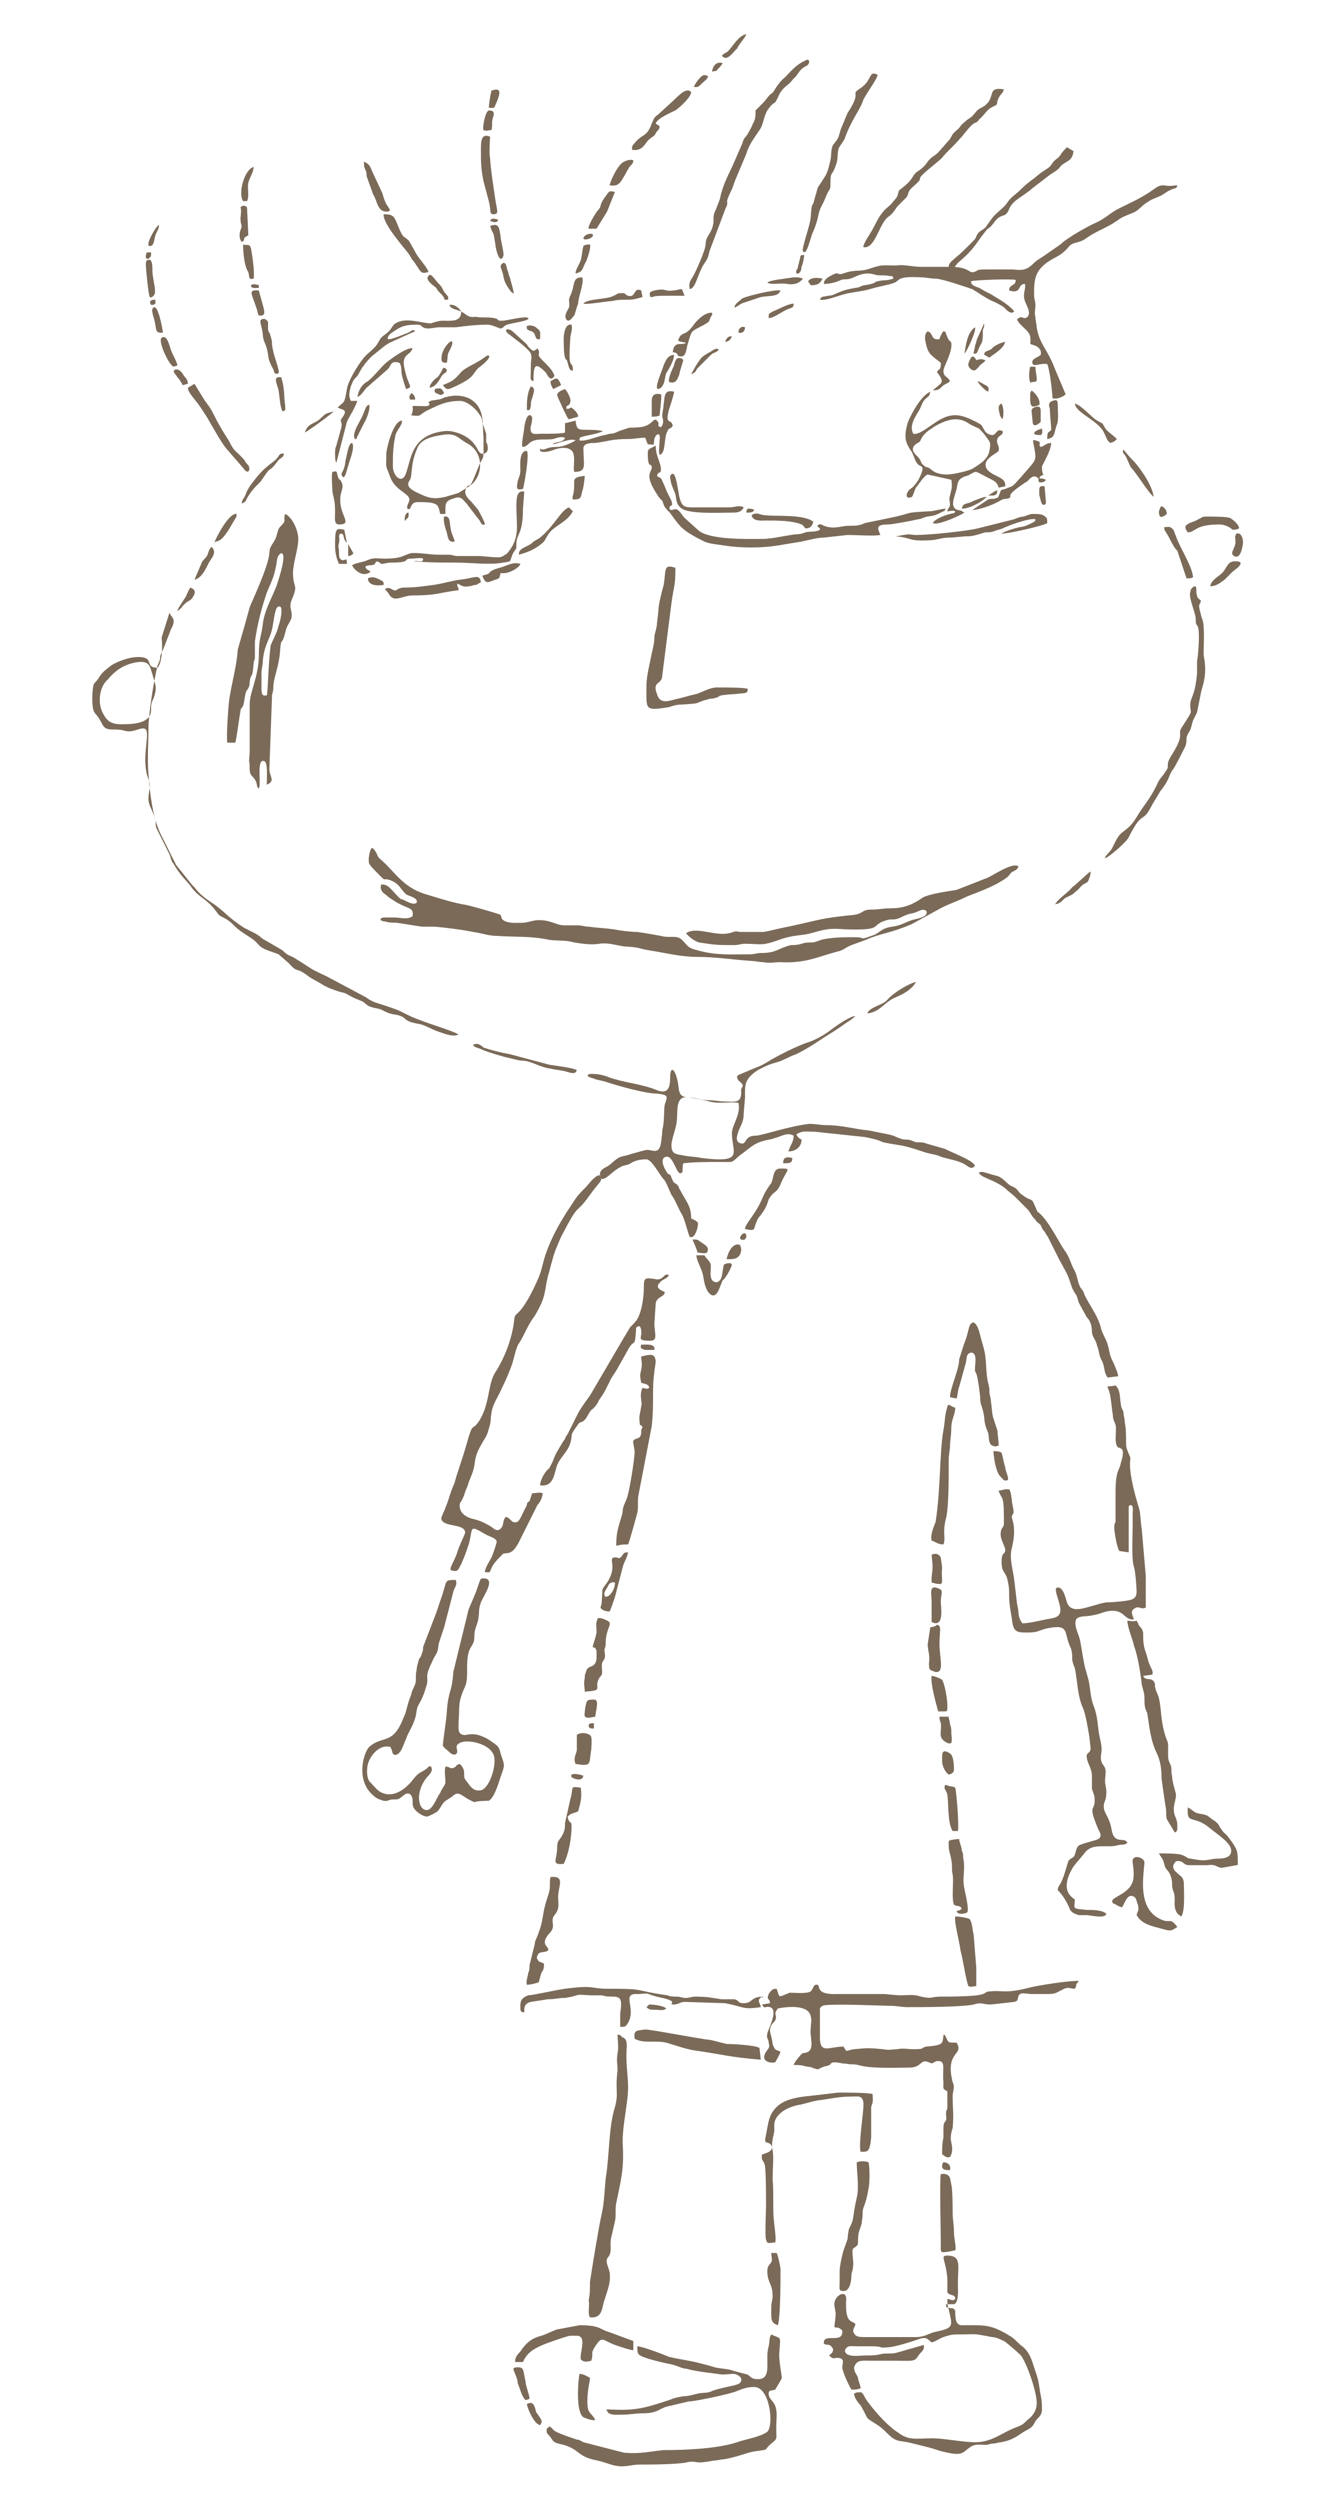 <?xml version="1.0" encoding="UTF-8"?> <!-- Generator: Adobe Illustrator 24.1.0, SVG Export Plug-In . SVG Version: 6.00 Build 0) --> <svg xmlns="http://www.w3.org/2000/svg" xmlns:xlink="http://www.w3.org/1999/xlink" version="1.1" id="Livello_1" x="0px" y="0px" viewBox="0 0 101.6 190.2" style="enable-background:new 0 0 101.6 190.2;" xml:space="preserve"> <style type="text/css"> .st0{fill-rule:evenodd;clip-rule:evenodd;fill:#7B6A58;} </style> <g> <path class="st0" d="M29,67.3c-0.1,0.4,0.1,0.6,0.4,0.8c0.2,0.2,0.4,0.3,0.7,0.5c1,0.6,1.4,0.4,1.3,1.1c-0.4,0.3-0.9,0.1-1.4,0.1 l-0.7,0c-0.5,0-0.4,0.3,0,0.3c0.3,0.1,0.6,0.1,0.9,0.1l1.9,0.3c0.3,0,0.8,0,1,0c1,0.1,1.9,0.2,2.9,0.4c0.7,0.1,1.2,0.3,1.8,0.3 c1.4,0.1,2.6,0,4,0.3c0.7,0.1,1.2,0,1.9,0.2c0.6,0.1,1.3,0.2,1.9,0.1c0.7-0.1,1.2,0.1,1.9,0.2c1.4,0.1,0.8,0.1,1.9,0.3 c1.3,0.2,2.4,0.5,3.7,0.5c1.3,0,2.6,0.2,4,0.3c0.3,0,0.7,0.1,1,0.1c0.5,0.1,0.8,0,1.3,0c1.9,0.1,2.8-0.4,4.3-0.8 c0.5-0.1,0.6-0.3,1.1-0.5l1.1-0.4c1.1-0.5,1.9-0.5,3.5-1.2l2-1.1c0.7-0.4,1.4-0.6,2.2-1c1-0.4,2.2-0.8,3.1-1.5 c0.2-0.2,0.2-0.3,0.4-0.4c0.2-0.1,0.4-0.2,0.4-0.4c-0.5-0.3-1.9,0.7-2.4,0.9l-2.3,0.9c-0.6,0.1-2.1,0.3-2.6,0.6 c-0.7,0.5-1.4,0.8-2.4,0.8c-0.6,0-0.9,0.1-1.5,0.1c-0.7,0-0.6,0.3-1.3,0.4c-1,0.1-1.9,0.2-2.8,0.4c-0.9,0.2-1.7,0.4-2.7,0.6 c-0.5,0.1-0.8,0.2-1.4,0.3l-1.7,0c-0.3,0-0.3-0.1-0.6,0c-1.2,0.5-2.7-0.5-3.6,0.1l0.2,0.2c0.2,0.2,0.5,0.4,0.8,0.5 c1.3,0.2,1.4,0.2,2.7,0.2c0.3,0,0.5-0.1,0.8-0.1c1.2,0,1.2,0.2,2.6-0.3c1.1-0.4,1.7-0.3,2.4-0.5c1.1-0.3,1.4-0.4,2.6-0.3 c3.1,0.1,1.8-0.3,3.2-0.7c0.3-0.1,0.5,0,0.8-0.1c0.3-0.1,0.4-0.2,0.7-0.3c0.2-0.1,0.5-0.1,0.7-0.2c0.3-0.1,0.5-0.3,0.8-0.1 c0.2,0.5-0.8,0.6-1.1,0.7c-0.6,0.2-0.8,0.4-1.5,0.5c-0.7,0.1-0.8,0.3-1.3,0.6c-1.4,0.5-0.6,0.2-1.5,0.2c-0.9,0-1.8,0-2.6,0.2 c-0.3,0.1-0.5,0.2-0.7,0.2c-0.3,0-0.5,0-0.8,0.1c-0.3,0.1-0.6,0.1-0.8,0.1c-0.9,0.2-1.1,0.6-2.2,0.6c-0.4,0-0.6,0.1-0.9,0.1 c-1.4,0-2.6,0.1-4-0.3c-0.8-0.2-0.7-0.3-1.2-0.8c-0.4-0.4-0.9-0.1-1.6-0.3c-0.6-0.1-1.1-0.2-1.8-0.3c-0.5,0-1.3-0.1-1.8-0.2 c-0.7-0.1-1.2-0.1-1.9-0.2c-0.3,0-0.5-0.1-0.8-0.1c-0.3,0-0.7,0-1,0c-0.7,0-1-0.4-2-0.4c-0.4,0-0.9,0.2-1.2,0.2 c-0.4,0-1.3,0.1-1.6-0.3l-0.1-0.3c-0.2-0.1-2.6-0.8-2.9-0.8c-1-0.2-1.9-0.5-2.9-0.8c-1.6-0.5-2.3-1.7-3.2-2.5 c-0.2-0.2-0.3-0.2-0.4-0.5c-0.1-0.2-0.2-0.4-0.4-0.5c-0.2,0.2-0.3,1-0.2,1.2c0,0.1,0.6,0.7,0.7,0.8c0.7,0.7,0.2,0.2,1,0.5 c0.4,0.2,0.5,0.3,0.8,0.7c0.4,0.5,0.3,0.3,0.9,0.6c0.4,0.2,0.3,0.7-0.5,0.3c-0.2-0.1-0.4-0.2-0.5-0.2C29.9,67.9,29.6,67.2,29,67.3"></path> <path class="st0" d="M84.8,116.2c0,0.3,0.2,1.6,0.4,1.8l0.7,0.1l0-3.5c0,0,0,0,0,0l0.1-0.1c0.3,0,0.2,0.4,0.2,0.7c0,0.3,0,0.7,0,1 c0,0.6-0.1,2.5,0.1,3c0.1,0.3,0.2,1.5,0.2,1.9c0,0.3-0.1,0.5-0.4,0.6c-0.3,0.1-1.4,0.2-1.8,0.2c-0.2,0-0.6,0.1-0.9,0.2 c-0.8,0.2-1.9,0.7-2.2-0.2c-0.1-0.3-0.3-1.3-0.8-1.1c-0.2,0.2,0.3,1.1,0.3,1.7c0,0.6-0.6,0.6-1.1,0.7c-0.5,0.1-1.3,0.3-1.8,0.3 c-0.4-0.6-0.2-0.7-0.4-1.5l-0.2-1.7c-0.1-0.9-0.4-1.7-0.2-2.5c0.4-1.6,0-2.2,0-2.4c0.1-0.4,0.2-0.1,0.1-0.7 c-0.1-0.4-0.1-0.8-0.2-1.2c-0.1-0.2,0-0.2-0.3-0.2c-0.2,0-0.4,0.1-0.6,0.1c0.2,0.7,0.4,0.2,0.4,2c0,0.1,0,0.4,0,0.5 c0,0.3-0.1,0.2-0.2,0.5c-0.2,0.6,0.3,1.2,0.3,1.5c0,0.3-0.1,0.2-0.2,0.4c-0.1,0.2-0.1,0.8,0,1.1c0.2,0.4,0.3,0.4,0.4,0.9 c0.1,0.5,0.1,0.6,0.1,1.1c0,0.6,0.1,1.1,0.2,1.7c0.1,1,0.3,1.1,1.1,1.1c0.9,0,0.8-0.1,1.5-0.3c1.9-0.4,1.3,0.3,1.9,1.5 c0.1,0.3,0.1,0.5,0.1,0.8c0,0.2,0.1,0.5,0.2,0.7c0.2,1,0.2,2.1,0.6,3c0.2,0.4,0.4,1.6,0.5,2.2L83,133c0,0.4-0.3,0.3-0.3,0.6 c0,0.5,0.4,0.9,0.4,1.5c0,0.3,0,0.7,0,1c0.1,0.3,0.2,0.5,0.2,0.7c0.1,1.1-0.6,0.3,0.3,2.4c0.1,0.2,0.3,0.5,0,0.7 c-0.1,0.1-1.1,0.3-1.5,0.5c-0.2,0.2-0.2,0.4-0.3,0.7c-0.1,0.3-0.3,0.2-0.5,0.5c-0.1,0.3-0.3,1.1-0.5,1.5c-0.1,0.3-0.3,0.4-0.3,0.7 c0.4,0.4,0.7,0.9,0.9,1.4c0.1,0.3,0.4,0.4,0.7,0.5c0.2,0,0.4,0,0.6,0c0.3,0,1.4,0.3,1.5-0.1c-0.3-0.3-1.1-0.3-1.5-0.3 c-1.2-0.1-0.9-0.1-0.9-0.8c-1-0.6-0.6-1.7-0.1-2.5c0.3-0.4,0.6-0.7,0.9-1.1c0.6-0.7,1.6-0.3,2.4-0.5c0.3-0.1,0.6,0,0.8-0.2 c-0.2-0.5-1,0.2-1.2-1c-0.2-1.1-0.6-1.2-0.6-1.8c0-0.4,0.2-0.3,0.2-1.1c0-0.3-0.1-0.5-0.1-0.8c0-0.3,0.1-0.7,0-1 c-0.1-0.2-0.3-0.4-0.3-0.6c-0.1-0.5,0.2-0.5-0.1-1.7c-0.2-0.9-0.1-1.5-0.5-2.5c-0.2-0.6-0.2-1-0.3-1.6c-0.1-0.6-0.3-1-0.4-1.6 c-0.1-0.5-0.2-1.2-0.3-1.7c-0.1-0.5-0.5-1.1-0.3-1.6c0.2-0.3,0.8-0.2,1.2-0.3c0.6-0.1,0.7-0.2,1.1-0.3c1.4-0.3,1.3,0.7,2.1,0.6 c-0.1-0.3-0.3-0.6,0-0.8c0.4-0.3,0.5,0.1,0.9-0.1l0-2.4l-0.3-3.5c-0.1-0.6-0.1-1.3-0.2-1.6c-0.3-1-0.7-2.4-0.7-3.4 c0-0.5,0.1-0.4-0.1-0.8c-0.1-0.3-0.2-0.4-0.2-0.8c0-0.6,0-1.1-0.1-1.6c0-0.3-0.1-0.5-0.1-0.8c-0.1-0.2-0.2-0.4-0.2-0.6 c-0.1-0.5,0-1-0.4-1.4c-0.9,0.2-0.6-0.2-0.4,0.8c0.1,0.6,0.1,0.9,0.2,1.5c0,0.3,0.1,0.4,0.2,0.7c0.1,0.4-0.1,1.2,0.1,1.6 c0.2,0.3,0,0,0.3,0.2c0.3,0.1,0.1,0.8,0,1.1c-0.1,0.6-0.4,0.5-0.4,2.2l0,2.4C84.9,115.7,84.8,115.9,84.8,116.2"></path> <path class="st0" d="M59.1,151.3c-0.3,0-0.4,0.1-0.6,0.4c-0.2,0.5,0.1,0.3,0.1,0.7l-0.6,0.1c0.2,0.4,0.2,0.1,0.6,0.2 c0.7,0.2-0.2,1.8-0.2,2c-0.1,0.4,0.1,0.4,0.1,0.7c0.1,0.4,0,0.4-0.2,0.7c-0.4,0.6,0.1,0.9,0.7,0.8c0.1-0.2,0.3-0.5,0.4-0.8 c-0.3-0.2-0.4,0-0.6-0.6c0-0.2-0.2-0.9-0.2-1c0-0.5,0.3-0.6,0.4-0.8c0.2-0.4-0.2-0.4,0.2-0.9c0,0,2.3-0.5,2.5,0.6 c0.1,0.3,0,0.6,0,0.9c-0.1,0.6,0.3,1.5-0.2,1.8c-0.4,0.2-0.3-0.1-0.7,0.4c-0.1,0.1-0.4,0.5-0.4,0.6c0.3,0,0.6,0,0.9,0.1 c0.7,0.1,0.4,0.1,0.8,0.2c0.2,0.1,0.3-0.1,0.7-0.2c0.6-0.1,0.3-0.3,0.7-0.3c0.4,0,0.5,0.1,0.9,0.1c0.4,0.1,0.5,0,0.9,0.1 c1,0.3,2.8,0.2,3.9,0.2c1,0,0.8-0.7,1.5-0.4c0.4,0.2,0.3-0.1,0.7-0.1c0.6,0,0.3,0.6,0.4,1.6c0,0.5-0.1,0.5,0.3,0.7 c0,0.1,0,1.3,0,1.3c-0.1,0.3-0.1,0.1-0.1,0.5c0.1,0.7-0.2,0.3-0.2,1c0,0.2,0,0.5,0,0.7c-0.1,0.5-0.1,0.8-0.1,1.3 c0.2,0.1,0.3,0.3,0.6,0.2c0.2-0.3,0.2-0.7,0.1-1.1c-0.1-0.4,0-0.8,0.1-1.1c0.1-1,0-1.5,0-2.4c0-0.4,0.2-0.7,0-1.1 c-0.6-2.4,0.9-2,0.3-3c-0.7,0-0.6,0-0.8-0.4c-0.1-0.2-0.1-0.2-0.2-0.2c0,0,0,0,0,0c0,0,0,0,0,0c0,0,0,0,0,0.1 c-0.1,0.5,0.1,0.7-1.3,0.8c-0.5,0.1,0,0.2-1,0.2c-0.4,0-0.8-0.1-1.2,0c-0.4,0-0.6,0.1-1.1,0c-1-0.1-1.2-0.1-2.2,0 c-0.7,0.1-0.5,0.3-0.8-0.2c-1.1,0-1.8,0.6-1.8-0.7c0-0.5,0-0.9,0-1.3c0-0.2,0-0.3,0-0.6c0-0.1,0-0.1,0-0.3c0.1-0.2,0.1-0.1,0.2-0.2 c0.4-0.2,4.5,0,5.2,0c0.4,0,0.9,0.1,1.2,0.1c1.1,0,4.2,0,5.1-0.2c0.6-0.2,0.7,0,1.3,0l1.8-0.2c0.3-0.1,0.2-0.1,0.3-0.4 c0.1-0.4,0.6-0.2,1-0.2c0.3,0,0.9,0,1.3,0c0.5,0,0.6-0.1,1-0.3c0.5-0.3,0.6-0.1,1-0.1c0.1-0.2,0.1-0.1,0.1-0.3 c0.1-0.2,0.1-0.1,0.2-0.3c-0.9,0-2.8,0.3-3.7,0.5c-1.9,0.5-2.1,0.2-3,0.3c-0.4,0-0.3,0.1-0.6,0.2c-0.4,0.2-2.6,0.2-3.2,0.2 c-0.8,0-0.6,0.2-1.5,0c-0.6-0.2-1-0.1-1.5-0.1c-0.5,0-1-0.1-1.5-0.1l-3.3,0c-2,0.1-1.2-0.8-1.7-0.7c-0.2,0-0.2,0.3-0.4,0.5 c-0.3,0.2-1.2,0.1-1.6,0.1C59.1,152,59.4,152,59.1,151.3"></path> <path class="st0" d="M37.2,137c0.5-0.3,0.8-1.6,1-2.1c0.2-0.6,0.2-0.6,0-1.2c-0.2-0.5-0.1-0.7-0.5-1c-0.3-0.2-0.5-0.4-1-0.6 c-0.5-0.2-0.8-0.2-1.3-0.1c-0.6,0-0.5-0.5-0.5-1c0.1-1.2-0.1-1.4,0.5-2.7c0.3-0.7,0-1.8,0.3-2.7c0.2-0.5,0.4-0.5,0.4-1.1 c0-0.6,0.2-0.8,0.3-1.3c0.1-0.7,0-0.7,0.2-1.3c0.2-0.5,1.3-2,0-1.8c-0.2,0.4-0.3,0.9-0.5,1.3c-0.1,0.3-0.5,1.1-0.5,1.3l-1.1,4.5 c-0.1,1.6-0.4,1.4-0.5,3.1c0,0.3-0.3,2.3-0.3,2.5c0.1,0.2,0.3,0.3,0.5,0.5c0.2,0.2,0.5,0.3,0.6,0c0-0.3-0.2-0.5,0.2-0.7 c0.5-0.3,2.3,0,2.6,1c0.2,0.8-0.4,2.5-1,2.6c-0.6,0.1-0.8-0.3-1.1-0.7c-0.4-0.4,0.1-0.7-0.5-1.3c-0.4,0.1-0.2,0.2-0.5,0.3 c-0.3,0.1-0.2-0.1-0.6-0.1c-0.1,0.4,0,0.8,0,1.2c0,0.2-0.3,0.5-0.4,0.8c-0.3,0.4-0.6,1.4-1.1,1.3c-0.6-0.1-0.8-1.4,0.1-2.5 c0.2-0.2,0.5-0.5,0.3-0.8c-0.2-0.1-0.2,0.1-0.4,0.2c-0.4,0.3-0.5,0.2-0.9,0.7c-0.6,0.8-1.6,1.6-2.6,1c-0.3-0.2-0.6-0.6-0.8-0.8 c-0.2-0.3-0.2-0.9-0.1-1.3c0.2-0.7,0.9-1.5,1.7-1.3c0.2,0.3,0.1,0.5,0.3,0.6c0.5,0.1,0.7-0.8,0.9-1.2c0.2-0.6,0.5-0.9,0.7-1.6 c0.1-0.3,0.1-0.7,0.2-0.9c0.1-0.2,0.3-0.5,0.4-0.8c0.1-0.2,0.2-0.6,0.3-0.9c0.1-0.6-0.2-0.5,0.4-1.7c0.1-0.3,0.3-0.5,0.4-0.8 c0.1-0.4,0-0.3,0.2-0.9c0.1-0.3,0.2-0.6,0.3-0.9l0.7-2.7c0.1-0.4,0.3-0.4,0.2-0.9c-1,0-0.6,0-1.2,1.6c-0.1,0.3-0.2,0.6-0.3,0.9 l-1,2.6c0,0.2,0,0.3-0.1,0.5c0,0.1-0.1,0.3-0.2,0.4c-0.1,0.3-0.2,0.7-0.2,0.9c-0.1,0.3,0,0.8-0.1,1c0,0.1-0.3,0.6-0.3,0.8 c-0.4,1-0.3,1.2-0.6,1.8c-0.8,2.1-1.6,1.3-2.6,2.2c-0.4,0.4-1,2.3,0.1,3.5c0.2,0.2,0.4,0.4,0.7,0.5c0.5,0.2,0.5,0.1,0.9,0 c0.6,0,0.5,0,0.9-0.3c0.2-0.2,0.6-0.3,0.7,0.3c0,0.5,0,0.6,0.3,0.9c0.1,0.1,0.5,0.4,0.8,0.4c0.1,0,0.7-0.3,0.8-0.4 c0.2-0.2,0.3-0.5,0.5-0.7c0.2-0.2,0.5-0.3,0.7-0.5c0.5-0.4,0.6,0.1,1.6,0.5C36.4,137,37.1,137,37.2,137"></path> <path class="st0" d="M17.9,56.5c0.1-0.2,0.3-1.9,0.4-2.4c0-0.2,0.1-0.2,0.2-0.4c0.1-0.3,0.1-0.6,0.2-1c0.1-0.3,0.3-0.3,0.3-0.8 c0.1-0.8,0.2-0.1,0.3-1.4c0-0.2,0.1-0.3,0.1-0.5c0-0.4,0-0.8,0-1.2c0.2-1.4,0.5-2.5,0.9-3.7c0.4-1,0.6-1.2,0.8-2.6 c0.1-0.5,1-1.1,0,1.9c-0.2,0.7-1,2-1.1,3.1c-0.1,0.9-0.3,1-0.3,2.3c0,1.7-0.7,2.8-0.7,3.8l0,3.7c-0.1,1.2,0,0.1,0,1.2 c0,0.6,0.3,0.5,0.5,1c0.1,0.3,0,0.3,0.2,0.5c0.2-0.4-0.2-2.3,0.4-2.1c0.3,0.1,0.2,1.2,0.2,1.8c0.7-0.3,0.2-0.6,0.2-1.2l0.2-5.5 c0-0.3,0.1-0.3,0.1-0.7c0-0.7,0.4-1.5,0.5-2.6c0.1-1.3,0.1-0.6,0.3-1.2c0.2-0.6,0.1-0.6,0.4-1.1c0.1-0.2,0.2-0.3,0.2-0.6 c0-0.3-0.1-0.5-0.1-0.7c0-0.4,0.2-0.6,0.3-1c0.2-0.6-0.1-0.5-0.1-1.5c0-0.8,0.4-1.8,0.4-2.6c0-0.7-0.5-1.7-1-1.9 c-0.2,0.6,0.2,0.4-0.4,1c-0.2,0.2-0.2,0.7-0.4,1c-0.2,0.4-0.4,0.5-0.4,1c-0.1,1.1-1.4,3.8-1.5,4.1c-0.1,0.4-0.2,0.7-0.3,1.1 l-0.6,2.1c-0.1,1.3-0.4,2.3-0.6,3.5c-0.1,0.3-0.3,3.2-0.2,3.6C17.8,56.5,17.8,56.5,17.9,56.5 M20.3,52.9c-0.4,0.1-0.4-0.2-0.4-0.6 c0-0.4,0-0.7,0-1.1c0-0.3,0.1-0.6,0.1-0.9c0.1-1.2,0.5-1.6,0.7-2.4c0.1-0.4,0.2-1.5,0.4-1.7c0.6-0.4,0.2,1.2,0.1,1.4 c-0.1,0.5-0.4,1-0.6,1.5C20.4,50.6,20.4,52.7,20.3,52.9z"></path> <path class="st0" d="M72.9,173.7c0-1.3,0.3-2.1-0.8-2.1c-0.6,0-0.1,0.3,0,1.8c0,0.2,0,0.9,0,1c0.2,0.3,0.6,0.1,0.6,0.5 c-0.2,0.2-0.4,0-0.6,0c0,0.4,0,0.4,0.1,0.8c0.3,1.3,0.4,1.4-1,1.7c-0.5,0.1-0.8,0.4-1.5,0.4l-3.9,0c-0.3,0-0.7,0-0.8-0.3 c-0.2-0.2,0.1-0.5,0.1-0.7c-0.3-0.3-0.8,0-0.7-1.9c0-0.8-1-0.2-0.9,0.5l0.1,0.6c0,0.3-0.1,0.9-0.1,1c0.1,0.2,0.2-0.1,0.6,0.3 c0.1,1.1-1.5,0.1-1.4,1c0.3,0.2,0.4-0.1,0.7,0.4c0,0.3-0.1,0.3-0.3,0.5c0.4,0.4,0.4,0.1,0.8,0.2c0.4,0.1,0.2,0.4,0.2,0.7 c0,0.3,0.5,1.4,0.7,1.7c0.3,0,0.4,0,0.7-0.1c0-0.2-0.2-0.6-0.2-0.8c-0.1-0.3-0.3-0.4-0.3-0.8c0.2-0.6,0.6-0.5,1.3-0.5 c0.6,0,1.2,0,1.7,0c1.5,0,1.6,0.1,1.9-0.4c0.2-0.3,0.5-0.4,0.4-0.8l-2.1,0.6c-0.4,0.1-0.8,0-1.2,0.1c-0.3,0.1-0.8,0.1-1.2,0.1 c-0.3,0-1.5,0.2-1.5-0.4c0.2-0.4,0.4-0.3,0.9-0.3c0.4,0,0.7,0,1,0c1,0,0.7,0.1,1,0.1c0.7,0,1.3-0.2,2-0.4c0.3-0.1,0.6-0.2,0.9-0.3 c0.5-0.1,0.5,0.1,0.8,0.3c0.2,0,0.6-0.3,0.9-0.4c0.3-0.1,0.6-0.2,1-0.2c1.8,0,1.1-0.1,2.7,0.2c0.3,0,0.7,0.2,0.9,0.3 c0.2,0.1,1.1,0.9,1.3,1.1c0.5,0.7,1.2,2.8,1.2,3.6c0,0.6-0.3,1-0.7,1.3c-0.5,0.5-0.5,0.4-1.2,0.7c-0.9,0.4-1.6,1-2.8,1 c-0.9,0-2.4-0.3-3.2-0.3c-1.2,0-1.8,0.2-2.6-0.4c-0.8-0.5-1.7-1.5-2.3-2.3c-0.4-0.5-0.4-0.8-0.6-0.8c-0.3,0-0.3,0-0.5,0.1 c0,0.3,0.3,0.7,0.5,0.9c0.7,1.2,0.2,0.8,1.3,1.5c0.3,0.2,0.5,0.4,0.7,0.6c0.8,0.8,0.9,0.5,2,0.8c0.4,0.1,0.8,0.2,1.2,0.3 c0.4,0.1,0.6,0.2,1,0.3c1.6,0.4,1.5,0.1,2.1-0.3c0.4-0.3,0.7-0.2,1.2-0.2c0.3,0,0.3-0.1,0.6-0.1c0.2,0,0.4-0.1,0.6-0.1 c1-0.2,1.2-0.5,1.9-0.9c0.4-0.2,0.5-0.3,0.7-0.7c0.2-0.3,0.5-0.4,0.5-0.9c0-0.9-0.1-0.9-0.2-1.7c-0.1-0.6-0.1-0.6-0.3-1.2 c-0.3-0.9-0.4-1.4-1-1.9c-0.3-0.2-0.4-0.4-0.8-0.7c-1.6-1-2-0.9-3.8-0.9c-0.5,0-0.5-0.6-0.5-1.1c-0.1-0.2-0.2-0.2-0.4-0.2 c-0.3-0.1-0.3,0-0.3-0.3l0.6,0C73,175.2,72.9,174.1,72.9,173.7"></path> <path class="st0" d="M56.4,82.9c0.1,1.1-0.5,0.9-1.2,0.9c-0.4,0-0.9-0.1-1.3-0.1c-0.6,0-0.9-0.2-1.4-0.2c-0.9,0-0.8-0.5-0.9-1.1 C51.4,81.3,51,81,51,82c0,0.8-0.2,1.3-1.1,0.9c-1-0.4-2.1-0.5-3.1-0.8C46.3,82,46,81.7,45,81.7c-0.2,0-0.1,0-0.3,0.1 c0.1,0.2,0.4,0.2,0.6,0.3c0.3,0.1,0.5,0.1,0.8,0.2c0.9,0.3,3,0.9,3.9,0.9c0.9,0.1,0.8,0.2,0.6,0.8c-0.1,0.4,0,1.2-0.2,2 c0,0.3-0.1,1.2-0.2,1.3c-0.2,0.5-0.7,0.1-1.1,0.2c-0.4,0.1-0.7,0.2-1.1,0.3c-0.5,0.2-0.7,0.1-1.1,0.4c-0.4,0.3-0.4,0.4-0.8,0.6 c-0.4,0.2-0.6,0.5-0.3,0.9c0.4,0,0.8-0.6,1.4-0.9c0.3-0.2,0.5-0.1,0.8-0.3c0.3-0.2,0.7-0.3,1.2-0.3c0.4,0,1,1.2,1.3,1.5 c0.2,0.2,0.4,0.8,0.6,1.2c0.3,0.4,0.5,1,0.8,1.5c0.2,0.3,0.5,1.6,0.6,1.7c0.4,0.2,0.7-0.9,0.6-1.1c-0.2-0.2-0.3-0.2-0.5-0.3 c0-1-0.4-1.3-0.8-2.1c-0.2-0.3-0.1-0.3-0.3-0.5c-0.3-0.2-0.2-0.1-0.4-0.5c-0.1-0.4-0.2-0.1-0.4-0.5c-0.2-0.3-0.5-1,0-1.1 c0.6-0.1,0.8,1.6,1.2,1.2c0.1-0.1,0-0.3,0.1-0.7c0.9-0.1,1.8-0.1,2.8-0.1c1.1,0,0.8,0.1,1.5-0.5c0.6-0.4,1-0.9,1.8-1.1 c0.3-0.1,0.6-0.1,0.8-0.2c0.5-0.1,1-0.5,1.5-0.2c0,0.5-0.3,0.8-0.4,1.2c0.5,0,1-0.3,1-0.9c-0.2-0.1-0.3-0.2-0.4-0.4 c0.5-0.3,0.7-0.2,1.4-0.2l3.8,0.4c0.5,0.1,1,0.2,1.4,0.4c1.4,0.3,1.2,0.1,3,0.7c0.5,0.2,1,0.2,1.4,0.4c0.6,0.2,1.5,0.3,2,0.7 c0.3,0.2,0.4,0.2,0.6,0c-0.1-0.4-1.5-0.9-2.3-1.3l-1.4-0.4c-0.2-0.1-0.5-0.1-0.8-0.1c-0.3-0.1-0.4-0.2-0.7-0.2 c-0.6,0-0.8-0.3-1.4-0.4c-0.5-0.1-1-0.2-1.5-0.3c-1.1-0.1-2-0.4-3.2-0.4c-0.4,0-0.9-0.1-1.3-0.1c-1.7,0.2-3.6,0.9-4.1,0.9 c-0.8,0-0.7,0.6-1,0.6c-0.3,0-0.5-0.2-0.4-0.6c0.2-0.8,0.5-0.9,0.5-1.7l0.1-1.2c0-0.9-0.1-1.4,1-2.1c1.3-0.7,1.2-0.4,2.2-0.9 c0.2-0.1,0.4-0.2,0.7-0.3c1.2-0.6,1.8-1.1,2.8-1.7l0.6-0.4c0.4-0.3,0.8-0.5,1.1-0.8c-0.4,0-1.4,0.7-1.8,1c-0.5,0.4-1.2,0.8-1.8,1 c-0.7,0.2-2.5,1.1-3.1,1.5c-0.7,0.4-0.6,0.3-1.3,0.6c-0.2,0.1-0.5,0.2-0.7,0.3c-0.3,0.1-0.4,0.2-0.2,0.5 C56.7,82.6,56.5,82.6,56.4,82.9 M55.7,86.2c0,1.5,1,2.3-2.3,1.9c-0.4-0.1-1-0.1-1.4-0.2c-0.6-0.1-0.9-0.1-0.9-0.8 c0-0.4,0.4-1.4,0.4-1.8c0.1-0.5-0.1-1.6,0.5-1.8c0.3-0.1,1.6,0.2,2,0.3c0.7,0.2,1.5,0,2.2,0.1C56.4,84.8,55.7,85.6,55.7,86.2z"></path> <path class="st0" d="M35.4,116.6c0,0.1-0.5,1.1-0.6,1.5c-0.3,0.9-0.8,1.4-0.3,1.4c0.4,0.1,0.4-0.2,0.6-0.5c0.3-0.7,0.3-0.7,0.6-1.6 c0.3-1.2,0-1.4,1.2-0.7c0.3,0.2,0.9,0.3,0.9,0.6c0,0.1-0.3,1-0.4,1.2c-0.1,0.2-0.5,0.8-0.5,1.1c0.7,0.1,0.1-0.1,1.1-1.1l0.3-0.3 c0.3-0.1,0.7,0.2,1.3-1.1l1.3-2.6c0.2-0.2,0.4-0.6,0.4-0.9c-0.3-0.1-0.4,0-0.8,0l-0.2,0.6c0,0,0,0,0,0c0,0,0,0,0,0 c-0.1,0.1-0.1,0-0.2,0.2c0,0,0,0.1,0,0.1l-0.3,0.6c-0.1,0.2-0.3,0.7-0.5,0.7c-0.4,0.1-0.4-0.3-0.8-0.4c-0.3,0.3-0.1,0.6-0.4,0.9 c-0.3,0.3-0.6-0.1-0.8-0.2c-1.2-0.7-1.3-0.4-1.9-0.8c-0.2-0.1-0.5-0.5-0.4-0.9c0-0.1,0.2-0.2,0.4-0.9c0.1-0.3,0.1-0.2,0.2-0.5 c0.1-0.4,0.4-0.9,0.5-1.5c0.1-0.9,0.3-1.2,0.7-1.9c0.2-0.3,0.3-0.5,0.4-0.9c0.2-0.6,0.1-0.6,0.2-1.2c0.1-0.7,0.5-1.2,0.8-1.9 c0.3-0.6,0.6-1.3,0.8-1.9c0.1-0.3,0.3-1.3,0.5-1.5c0.5-0.8,0.6-1.3,1.2-2.1c0.9-1.5,0.7-1.8,1-3c0.1-0.3,0.2-0.8,0.3-1.1 c0.2-0.8,0.4-1.2,0.7-1.9c1.5-2.9,1-1.5,2.2-3.2c0.7-1,1.1-1.1,0.7-1.5c-0.4,0.1-0.8,0.7-1,0.9c-0.9,0.9-0.7,0.8-1.4,1.8 c-0.7,1.1-1.3,2.2-1.7,3.4c-0.2,0.6-0.3,1.3-0.6,1.9c-0.3,0.7-0.9,1.9-1.4,2.4c-0.4,0.4-0.3,0.2-0.4,0.9c-0.2,1.3-0.7,2.6-1.4,3.7 c-0.6,0.9-0.4,2.5-1.3,3.8c-0.5,0.7-0.4-0.1-0.9,1.7c-0.2,0.7-0.4,1.3-0.6,1.9c-0.1,0.3-0.2,0.6-0.3,1c-0.4,0.9-0.4,1.2-0.7,1.9 c0,0.1-0.4,0.8-0.3,0.9C33.8,116.2,35.4,115.9,35.4,116.6"></path> <path class="st0" d="M48.5,178.5c0,0.2,0,0.5,0.1,0.6c0.2,0.3,2.1,0.7,2.6,0.8c0.4,0.1,0.7,0.3,1,0.3c0.7,0.2,1.6,0.3,2.4,0.4 c0.4,0.1,0.9,0,1.3,0c0.4,0.1,0.7,0.4,0.4,0.7c-0.2,0.2-1.3,0.3-2.1,0.6c-0.4,0.2-0.7,0.1-1.1,0.2c-0.4,0.1-0.7,0.2-1.1,0.2 c-0.5,0.1-0.6,0.1-1.1,0.3c-2.1,0.7-2.7,0.8-4.7,0.7c-0.1,0.1-0.1,0,0,0.1c0.1,0.4,0.8,0.3,1.3,0.3c0.4,0,0.9-0.1,1.4-0.1 c1.1,0,1.2-0.3,1.8-0.5l1.7-0.4c0.5,0,3.3-0.6,3.7-0.8c0.5-0.2,0.8-0.3,1.3-0.3c1.2,0,1.5,2.9,1,3.4c-0.5,0.4-1.8,0.6-2.3,0.8 c-1.5,0.5-4,0.6-5.6,0.6c-1.1,0.1-1.7,0.3-3,0.2l-3.1-0.8c-0.2-0.1-0.3-0.2-0.5-0.2c-2.4-0.8-1.5-0.7-2.1-1l-0.2,0.2 c0,0.3,0,0.3,0.2,0.5c0.4,0.5,0.2,0.5,1.1,0.7c1.3,0.4,1,0.9,2.6,1.2c0.4,0.1,0.7,0.2,1,0.3c1,0.3,1.4,0,2.2,0c0.7,0,3,0,3.7-0.2 c0.8-0.1,0.3,0.2,1.9-0.1c0.2,0,0.6-0.1,0.8-0.1c1.1-0.2,1.7-0.5,2.3-0.6c1.3-0.2,0.6,0,1.3-0.6c0.6-0.5,0.3-0.2,0.4-1.9 c0.1-1.4-0.6-1.3-0.6-1.9c0-0.3,0.2-0.2,0.5-0.3c0.1-0.2,0.5-0.8,0.5-0.9c0-0.2-0.2-1.1-0.2-1.8c0.1-1.5,0.2-1.1-0.6-1.5 c-0.2,0.3-0.1,0.5-0.2,0.9c-0.1,0.4-0.1,0.5-0.1,1c0,0.7,0.1,1.5-0.7,1.5c-0.7,0-0.5-0.3-1-0.4c-0.4-0.1-0.8-0.2-1.1-0.3 c-0.4-0.1-0.8-0.1-1.2-0.2c-0.3-0.1-0.7-0.2-1.1-0.3c-0.7-0.2-1.6-0.3-2.4-0.5C50.2,179,48.8,178.5,48.5,178.5"></path> <path class="st0" d="M62.7,21.6c0.4,0,0.9-0.1,1.3-0.3c0.3-0.1,0.4,0,0.7-0.1c0.4-0.1,1-0.6,1.9-0.3c0.3,0.1,0.7,0,1.1,0.1 c0.3,0,0.2,0,0.3,0.2l-0.4,0.1c-1.5,0.1-0.5,0.2-1.8,0.4c-0.2,0-0.4,0.2-0.7,0.2c-0.5,0.1-0.7,0.1-1.4,0.4 c-0.2,0.1-0.4,0.2-0.7,0.2c-0.3,0.1-0.5,0-0.6,0.3c0.4,0.1,1.4-0.3,1.8-0.4c0.7-0.2,1.3-0.2,2-0.4c0.6-0.2,1.4-0.3,1.9-0.5 c0.4-0.2,0.2-0.5,2-0.4c0.4,0,0.7,0.1,1.1,0.1c0.5,0,2.5,0.7,2.8,0.8c0.5,0.3,0.9,0.6,1.5,0.9c0.3,0.1,0.6,0.3,0.8,0.4 c0.3,0.2,0.3,0.4,0.7,0.5l0.2-0.1c-0.4-0.5-1.1-0.9-1.6-1.2c-0.3-0.2-0.6-0.3-0.9-0.5c-0.3-0.2-0.8-0.2-0.8-0.6 c0.2-0.1,3.2-0.2,3.4-0.1c0,0.5-0.5,0.3-0.5,0.8c1,0.3,0.6-0.5,1.2-0.5c0.1,0.4-0.2,0.7,0,1.3c0.1,0.3,0.5,0.9,0.2,1.2 c-0.3,0.3-0.4-0.2-0.8,0.2c0.2,0.5,0.9,0.8,1,1.3c0.1,0.7-0.2,0.5,0.4,0.7c0.2,0.1,0.5,0.3,0.4,0.7c-0.2,0.2-0.8,0.3-0.6,0.7 c0.1,0.2,0.7-0.1,1.1,0c0.2,0.4,0.4,2.3,0.4,2.6c0.3,0.1,0.8-0.1,1-0.3l-0.8-1.9c-0.6-1.6-1.2-1.9-1.4-3.2c0-0.2-0.1-0.5-0.1-0.8 c-0.1-0.3,0-0.5,0-0.9c0-0.3-0.1-0.4-0.1-0.8c0-0.8,0-1.5,0.6-2.1c0.8-0.8,1.3-0.6,2.1-1.6c0.3-0.3,0.8-0.2,1.3-0.6 c0.7-0.5,1.6-0.8,2.3-1.3c0.4-0.3,0.7-0.4,1.2-0.6c0.5-0.2,0.6-0.5,1.1-0.8c0.4-0.3,0.9-0.4,1.2-0.6c1-0.7,1-0.3,1.1-0.7 c-0.3,0-0.5,0.1-1,0c-0.4,0-0.5,0.1-0.8,0.3c-1.1,0.8-2,1.1-2.9,1.6c-0.5,0.3-0.8,0.6-1.4,0.9c-0.7,0.3-2.3,1.2-2.8,1.7l-1.3,0.9 c-0.3,0.2-0.5,0.3-0.7,0.5c-0.5,0.5-0.8,0.6-1.6,0.5l-2.1,0c-0.8,0-0.5,0.1-0.9,0.2c-0.4,0.1-0.3-0.4-1.8-0.4l-2.2,0 c-0.7,0-1.3-0.2-1.9-0.1c-0.9,0-1-0.1-1.9,0.2c-0.8,0.3-1,0.1-1.8,0.3c-0.9,0.3-0.4,0.1-0.9,0.1C62.9,21.1,62.7,21.3,62.7,21.6"></path> <path class="st0" d="M12,50.8c-1,0-0.3-0.7-1.2-0.8C10,49.9,9,50.3,8.5,50.6c-0.5,0.4-0.7,0.5-1,1c-0.2,0.3-0.4,0.4-0.4,0.6 C7,52.7,7,53.6,7.1,54c0.1,0.3,0.2,0.3,0.4,0.6c0.4,0.6,0.3,0.9,1.1,0.9c0.3,0,0.6,0,0.9,0.1c0.7,0.2,1.3-0.4,1.6-0.1 c0.3,0.4-0.3,2,0.1,3.5c0.1,0.3,0.2,0.5,0.2,0.8c0,0.3-0.1,0.5-0.1,1c0,0.5,0.4,1,0.5,1.5c0.1,0.2,0,0.4,0.1,0.7l1,2 c0.1,0.2,0.1,0.5,0.3,0.7c0.5,0.9,1,1.3,1.3,1.7c0.6,0.9,1.2,0.9,2,2c0.2,0.3,0.3,0.3,0.5,0.4c0.9,0.5,0.6,0.6,1.7,1.3 c0.8,0.5,0.7,0.5,1.1,0.9c0.4,0.3,0.9,0.4,1.4,0.6l0.8,0.7c0.7,0.8,0.5,0.2,1.5,1c0.3,0.2,0.9,0.5,1.2,0.7c0.2,0.1,0.4,0.2,0.7,0.3 c1.1,0.4,0.4,0,1.5,0.6c0.2,0.1,0.5,0.2,0.7,0.3c0.2,0.1,0.3,0.3,0.6,0.4c0.3,0.1,0.5,0.1,0.8,0.2c0.9,0.5,1,0.3,1.5,0.5 c0.5,0.2,0.2,0.4,1.4,0.6c0.5,0.1,0.9,0.4,1.5,0.6c0.6,0.2,1.1,0.4,1.5,0.2c-0.7-0.4-2.7-0.9-3.9-1.5c-0.2-0.1-0.4-0.2-0.6-0.3 c-0.7-0.3-1.8-0.6-2-0.7c-0.2-0.1-0.4-0.2-0.5-0.3l-3-1.6c-1.5-0.7-1-0.5-2.3-1.3c-0.6-0.4-0.6-0.2-1.1-0.7l-1.2-0.7 c-0.6-0.3-0.3-0.3-1.1-0.7c-0.2-0.1-0.4-0.2-0.6-0.3c-1.4-0.9-1.5-1.3-2.6-2c-1-0.7-0.9-0.8-1.4-1.3l-1.2-1.5l-1.2-2.4 c-0.6-1.3-0.8-3.1-0.9-4.5c-0.1-1.2,0-2.4,0-3.5c0-1.1,0.4-3.6,0.7-4.8c0.1-0.2,0.2-0.4,0.2-0.7c0.1-0.3,0.2-0.4,0.3-0.7 c0.2-0.5,0.3-0.8,0.5-1.3c0.5-0.9,0-0.9-0.1-1.3l-0.6,1.9C12.4,49.5,12.3,50.4,12,50.8 M10.3,50.4c1.1-0.2,1.1,0.3,1.3,0.9 c0.2,0.8,0.4,0.9,0.1,1.8c-0.2,0.4-0.2,0.5-0.2,0.9c0,1.1-1.5,1.1-2.3,1.1c-0.8,0-1.1-0.3-1.4-0.9c-0.4-0.8-0.2-2,0.4-2.5 C8.7,51.1,9.3,50.6,10.3,50.4z"></path> <path class="st0" d="M44.9,176.3c1,0.1,0.9-0.8,1.1-1.3c0.2-0.7,0.5-1.3,0.4-2.1c-0.1-0.5-0.4-0.9-0.1-1.2c0.3-0.4,0.1-0.8,0.2-1.4 c0.1-0.4,0.2-0.9,0.3-1.3c0.1-0.4,0-1,0.1-1.4c0.3-1.5,0.6-2.5,0.5-4.3c-0.1-1.4,0.4-3.2,0.4-4.5c0-1-0.2-1.8-0.1-3.1 c0-0.5-0.1-0.6-0.3-0.7c0,0-0.1,0-0.1-0.1c-0.2-0.1-0.1-0.1-0.3-0.1c0,0.5,0.1,0.9,0,1.4c-0.1,0.6,0,0.8,0,1.3 c-0.2,1.6,0.1,1.7-0.2,2.8c-0.5,1.6-0.4,3.6-0.7,5.4c-0.1,0.9-0.1,1.8-0.3,2.7c-0.2,0.8-0.8,4.5-0.9,5.2c0,0.5,0,1-0.1,1.4 C44.9,175.4,44.7,176,44.9,176.3"></path> <path class="st0" d="M41.1,113c0.8,0.1,1-0.4,1.2-1.2c0.2-1,1.1-1.3,1.2-2.5c0-0.3,0.2-0.5,0.4-0.8c0.3-0.5,0.3-0.1,0.7-0.6 c0.2-0.3,0.3-0.6,0.5-0.7c0.3-0.3,0.3-0.3,0.5-0.7c0.2-0.3,0.3-0.4,0.5-0.8l0.4-0.8c0.1-0.2,0.4-0.6,0.5-0.8l0.9-1.6 c0.4-0.6,0.4,0,0.5-1.2c0-0.3,0-0.4,0.3-0.4c0.4,0.8-0.5,1.1,0.8,1.1c0.6,0,0.3-0.6,0.3-1.3l0.1-1.5c0-0.3,0.3-0.5,0.5-0.6 c0.2-0.2,0.1,0,0.2-0.3c-0.2-0.1-0.8-0.3-0.4-0.7c0.2-0.3,0.6-0.3,0.7-0.6c-0.4-0.2-0.4,0.5-1.1,0.3c-0.7-0.1-0.8-0.1-0.8,0.6 c0,0.9-0.2,2.1-0.6,2.6c-0.7,0.8-0.2,0.1-0.7,0.9c-0.1,0.2-0.2,0.3-0.3,0.5l-2.4,4.1c-0.1,0.2-0.6,0.8-1,1.5l-0.8,1.6 c-0.3,0.4-0.1,0.3-0.3,0.5c-1,1.6-0.5,1-1.1,2.1C41.4,112,41.1,112.7,41.1,113"></path> <path class="st0" d="M49.3,34.5c0,1.3,0.3,0.6,0.3,1.1c0,0.3-0.6,0.5,0.4,2c0.1,0.2,0.2,0.3,0.4,0.5c0.1,0.2,0.1,0.4,0.3,0.6 c0.1,0.1,0.1,0.2,0.2,0.2c0.9,1.2,0.9,1.4,2.7,2.3c0.5,0.2,0.9,0.2,1.5,0.3c1.2,0.2,2.9,0.2,4.1,0c0.6-0.1,1.2-0.2,1.8-0.3 c0.5-0.1,1.2-0.3,1.7-0.3l1.8-0.2c0.7,0,2,0.1,2.5,0c-0.2-0.5-0.4-0.8,0.6-0.8c0.3,0,1.9-0.3,2.3-0.4c0.2,0,0.5-0.2,0.7-0.2 c0.5-0.1,0.4,0,1.2-0.4c0,0,0.1,0,0.1-0.1l0.1-0.1c-0.4,0-0.9,0.2-1.3,0.2c-1.9,0.1-1.2,0.1-2.5,0.4l-2.4,0.5 c-0.4,0.2-0.7,0.2-1.2,0.2c-0.6,0-1.1,0.3-1.9,0c-0.2-0.1-0.3-0.2-0.5,0c0.1,0.2,0.2,0.1,0.2,0.3c-0.3,0.2-0.7,0.1-1.1,0.2 c-0.5,0.2-0.6,0.1-1.1,0.2c-0.7,0.1-1.5,0.3-2.2,0.3c-1.1,0-4.1,0.1-4.9-0.7l-1-0.9c-0.2-0.2-0.2-0.3-0.4-0.5 c-0.3-0.3-0.3-0.1-0.7-0.1c-0.2-0.5,0.3-0.1,0.1-0.7c-0.1-0.2-0.2-0.4-0.3-0.6c-0.1-0.2-0.2-0.5-0.3-0.7c-0.3-0.7-0.2-0.3-0.5-0.6 c0.1-0.4,0.3-0.1,0.3-0.5c0-0.5-0.4-1-0.4-1.8C49.4,34.2,49.3,34.1,49.3,34.5"></path> <path class="st0" d="M48.8,103.2c0,0.4,0.1,0.5,0,1c-0.1,0.4-0.1,0.5,0,1c0.3,0.1,0.6,0.1,0.6,0.4c-0.4,0.2-0.5-0.3-0.6,0.3 c-0.1,0.4,0.1,0.8,0,1.1c-0.1,0.7-0.2,0.6-0.1,1.4c0.2,0.1,0.1,0,0.2,0.2c-0.1,0.2-0.1,0.1-0.1,0.3c0,0.1,0,0.3-0.1,0.4 c-0.1,0.2-0.6,0.1-0.5,0.5l0.1,0.6c0,0.6-0.4,3.1-0.6,3.6c-0.1,0.3-0.2,0.4-0.3,0.8c0,0.3-0.1,0.6-0.2,0.9c-0.2,0.7-0.3,1-0.3,1.9 c0.5-0.1,0.4-0.1,0.9-0.1c0.1-0.2,0.6-2,0.7-2.4c0.1-0.4,0-0.9,0.1-1.4l1-5.2c0.2-1.8,0-2.8,0.2-4.1c0-0.3,0.1-0.5,0.1-0.9 C49.8,103,49.6,103,48.8,103.2"></path> <path class="st0" d="M32.4,30.9c-1.6,0-0.7-0.2-1.1,0.7c1,0.1,0.3,0,1.7-0.6c0.6-0.3,1.2-0.5,2-0.5c0.5,0,1.1,0.5,1.4,0.9 c0.2,0.3,0.3,0.4,0.3,0.7c0.1,0.3,0.2,0.6,0.3,0.9c0,0.2,0,0.3,0,0.5c0,0.3,0.1,0.2,0.1,0.4c0.1,0.4-0.1,0.7-0.5,0.6 c-0.2-0.1-0.3-0.5-0.5-0.7c-0.4-0.6-1.5-1.1-2.3-1c-2.5,0.3-2.5,2.1-2.9,3.2c-0.3,0.9-1,0.2-1-0.5c0-0.9,0-1.5,0.2-2.4 c0.1-0.4,0.5-0.7,0.5-1.1c-0.7,0-1.2,2.2-1.2,2.5c0,1.3-0.1,0.7,0.3,1.8c0.3,0.8,1,1.1,1.3,1.4c0.4,0.4-0.1,0.6,0,1 c0.4,0.2,0.1-0.5,0.8-0.5c0.3,0,1,0,1.2,0.1c0.4,0.1,0.4,0.4,0.5,0.8l0.4,0c0-0.7-0.1-1,0.7-1.2c0.5-0.2,0.7,0.2,0.9,0.4l1,1.3 c0.1,0.2,0.2,0.4,0.4,0.3c0-0.2-0.4-0.9-0.5-1.1l-0.5-0.6c-0.2-0.2-0.7-0.6-0.4-1.1c0.3-0.5,0.1,0.5,0.8-1.3 c0.5-1.3,0.5-0.6,0.5-1.8c0-0.3,0-0.4,0-0.7c-0.1-1,0.1-2.1-0.8-2.8c-0.5-0.4-1.3-0.5-2-0.3c-0.2,0-0.4,0.2-0.7,0.2 c-0.4,0.1-0.4,0-0.7,0.2C32.8,30.8,32.6,30.9,32.4,30.9 M33.6,33.1c1.1-0.2,1.2,0.2,1.9,0.6c1.4,0.7,1.3,2.6,0.2,3.3l-0.8,0.5 c-0.3,0.1-0.7,0.2-1,0.3c-0.9,0.2-1.3,0.1-2.1-0.3c-0.9-0.4-0.8-0.7-0.6-1c0.2-0.3,0-1.2,0.6-2.5C32.1,33.4,32.9,33.2,33.6,33.1z"></path> <path class="st0" d="M50.3,32.5c-0.4-0.1,0-0.2-0.3-0.5c-0.3-0.3-0.3,0.4-1.3,0.5c-1.1,0.1-0.4-0.1-1.6,0.3 c-0.2,0.1-0.4,0.2-0.7,0.2c-0.3,0.1-0.5,0.1-0.8,0.2c-0.4,0.1-1.1,0.4-1.5,0.3c0-0.3,0.1-0.2,0.3-0.3c0.4-0.1,1.1-0.2,1.5-0.4 c-0.4-0.1-0.9-0.1-1.3-0.1c-0.7,0-0.7-0.1-0.8-0.7l-0.8,0.2l0,0.7C42.9,33,41.8,33,41.2,33c-0.4,0-0.7,0.1-0.8-0.2 c-0.1-0.3,0.1-0.5,0.1-1c0-0.2-0.4-0.6-0.6,0.7c0,0.3-0.3,1.5-0.1,1.5c0,0,0,0,0,0c0.2,0,0.4-0.2,0.5-0.3c0.5-0.4,1.2-0.2,1.8-0.3 c0.3-0.1,0.6-0.2,0.9-0.1c-0.1,0.3-0.4,0.3-0.8,0.4c-0.2,0.1-0.1,0.1-0.2,0.1c0.4,0,1.4-0.5,1.8-0.3c-0.1,0.1-0.9,0.5-1.4,0.5 c-0.8,0-0.8,0.2-1.1,0.2c-0.2,0-0.2-0.2-0.2,0.1c0.2,0.2,0.9,0,1.1-0.1c0.3-0.1,1.1-0.3,1.4,0.2c0.2,0.5,0,1.1,0.1,1.5 c1,0,0.7-0.5,0.7-1.8c0-0.4,0.6-0.4,0.9-0.4c0.9-0.1,1.2-0.3,2.5-0.3c0.5,0,0.8-0.1,1.3-0.1c0.1,0.2,0.1,0.3,0.2,0.5 c0.6,0,0.4,0.2,0.5-0.4c0.1-0.4,0.5-0.6,0.4,0.1c0,0.3-0.1,0.9,0,1.1c0.5-0.1,0.3-1.3,0.6-1.8c0.1-0.3,0.2-0.1,0.4-0.4 c-0.1-0.6-0.6,0-0.3-1.2c0.1-0.3,0.4-1.2,0.4-1.4c-0.8-0.2-0.7,0.4-0.8,1c0,0.3-0.1,0.5-0.1,0.9C50.5,32,50.5,32.3,50.3,32.5"></path> <path class="st0" d="M49.2,52.1c0,1.9-0.2,2,1.7,1.7c0.3-0.1,0.6-0.2,1-0.2c1.7-0.1,0.8-0.1,2-0.4c0.2-0.1,0.3,0,0.5-0.1 c0.6-0.1-0.2-0.2,1.6-0.3c0.8-0.1,0.9,0,0.9-0.4c-0.3-0.1-1.8-0.1-2.3-0.1c-0.6,0-1,0.3-1.6,0.5c-0.5,0.1-1.1,0.3-1.6,0.4 c-0.7,0.2-1.2,0.3-1.4-0.4c-0.4-1,0.4-0.7,0.4-1.4l0.7-5.5c0.2-1.5,0.3-1.2,0.3-2.7c-1.1-0.4-0.6,0.5-1,1.7 c-0.4,1.6-0.2,1.1-0.4,2.5c0,0.4-0.2,0.8-0.2,1.1c0,0.4-0.1,0.8-0.2,1.2C49.5,50.3,49.2,51.4,49.2,52.1"></path> <path class="st0" d="M89.4,139.4c0.1,0,0.1,0,0.2-0.2c0-0.1,0-0.3,0-0.4c0-0.2-0.1-0.5-0.2-0.7c-0.2-0.7,0.1-1,0.1-1.6 c-0.1-0.4-0.3-1-0.3-1.4c-0.1-0.3,0-0.5-0.1-0.8c-0.1-0.2-0.2-0.4-0.2-0.7c0-0.3,0-0.5,0-0.8c0-0.3-0.1-0.4-0.2-0.7 c-0.4-1.3-0.3-2.1-0.5-2.9c-0.1-0.4-0.2-0.4-0.3-0.9c0-0.3,0-0.2-0.1-0.4c-0.3-0.3-0.6,0-0.8-0.4l0.7-0.1c0.1-0.3-0.1-0.4-0.3-1 c-0.1-0.4-0.2-0.7-0.3-1c-0.1-0.4-0.1-0.8-0.1-1.2c-0.1-0.3-0.1-0.3-0.2-0.4c-0.2-0.2-0.1-0.2-0.3-0.5c-0.4,0.1-0.4,0-0.7,0 c0,0.5,0.4,1.4,0.5,1.9c0.3,0.8,0.5,2.1,0.6,3c0.1,0.4,0.2,0.6,0.2,1c0,0.5,0,0.7,0.2,1.1c0.1,0.4,0.2,2,0.7,3 c0.3,0.6,0.4,1.2,0.4,2c0.1,0.8,0.2,1.4,0.3,2.1c0.1,0.4,0,0.6,0.1,1L89.4,139.4z"></path> <path class="st0" d="M39.6,152.6c0,0.4,0,0.4,0.2,0.5c0.2-0.1,0.1,0,0.1-0.2c0-0.1,0-0.5,0.5-0.6l1.3-0.2c0.6,0,0.7-0.1,1.3-0.1 c1.3-0.2,0.5-0.3,1.9-0.2c0.2,0,0.4,0,0.7,0c0.6,0,0.1,0.1,1.1,0.1c0.7,0,0.6,0.5,0.5,1.3l0,1c0.4,0,0.4,0,0.6-0.3 c0.6-1.1-0.4-2.1,0.5-2.2c0.2,0,0.2,0,0.4,0c0.9-0.1,0.3,0,1.7,0.3c1.4,0.3,0.3,0.5,0.9,0.5c0.3,0,0.5-0.2,0.8-0.2l3.1,0.1 c1.5,0.3,1.3,0.5,2.7,0.3c0-0.3-0.4-0.5,0.1-0.8L58,152c0,0,0,0,0,0l0.1-0.1c-1,0-0.8,0.5-1.5,0.5c-0.5,0-0.3-0.2-0.7-0.3 c-0.3,0-0.7,0-1,0c-0.7-0.1-1-0.2-2-0.2c-0.3,0-0.4,0.1-0.7,0.1c-0.3,0-0.4-0.1-0.7-0.1c-0.2,0-0.5,0-0.7-0.1 c-2.8-0.4-1.5-0.5-4.6-0.5c-1.3,0-0.9-0.3-3.2,0c-0.7,0.1-2.5,0.5-2.8,0.5C39.7,152,39.6,152.2,39.6,152.6"></path> <path class="st0" d="M58,163.9c-0.1,0.5,0.1,0.4,0.2,0.8c0.1,0.3,0.1,2.6,0.1,3c0,0.5-0.1,2.4,0,2.7c0.1,0.2,0,0.1,0.1,0.2 c0.1,0.1,0.4,0,0.6,0c0.1-0.3-0.1-1.4-0.1-1.7c-0.1-0.5,0-2.2-0.1-3.1c0-0.9,0.1-1.7,0-2.2c-0.1-0.4,0-0.9,0.1-1.3 c0.1-0.5-0.1-0.7,0.2-1.2c0.4-0.6,1.2-0.9,1.9-1c0.4-0.1,0.7-0.2,1.2-0.3c0.9-0.1,1.6-0.3,2.6-0.3c0.5,0,0.8-0.1,0.9,0.4 c0.1,0.5-0.4,3.2-0.2,3.8c0.5,0,0.7,0.1,0.8-1.1l0-2.2c0-0.4,0.2-0.2,0.1-1.1c-0.5-0.1-2-0.1-2.6-0.1l-2.6,0.3 c-0.8,0.1-1.6,0.3-2.1,0.8c-0.6,0.6-0.6,1.1-0.8,2.1c-0.2,0.9,0.1,0.4,0.4,0.8C59,163.7,58,163.9,58,163.9"></path> <path class="st0" d="M74.5,89.2c0.1,0.4,1.1,0.5,2,1.2c0.3,0.3,0.5,0.4,0.8,0.7c0.1,0.1,0.2,0.2,0.4,0.4l0.4,0.4 c0.4,0.4,0.3,0.5,0.7,0.9c0.1,0.2,0.2,0.2,0.4,0.4c0.1,0.2,0.1,0.3,0.3,0.5c0.1,0.2,0.2,0.3,0.3,0.5l0.8,1.6c0.7,1.3,0.6,1,1,2.2 c0.1,0.2,0.2,0.4,0.3,0.5c0.1,0.2,0.1,0.3,0.2,0.6l0.6,1.1c0.3,0.3,0.4,0.7,0.4,1.1c0,0.4,0.3,0.6,0.4,1.1c0.2,0.5,0.1,0.7,0.4,1.2 c0.2,0.5,0.1,0.8,0.4,1.2l0.8-0.1c0-0.2-0.3-0.9-0.4-1.1c-0.3-0.6-0.2-0.6-0.4-1.3c-0.1-0.4-0.3-0.6-0.5-1.2 c-0.2-1-1.1-2.1-1.3-2.7c-0.1-0.3-0.2-0.3-0.3-0.5c-0.2-0.4-0.2-0.8-0.4-1.2c-0.3-0.5-0.4-1.1-0.8-1.6c-0.4-0.6-1-1.8-1.6-2.5 c-0.7-0.8-0.2,0.1-0.7-1c-0.2-0.5-0.3-0.2-0.9-0.7c-0.2-0.1-0.3-0.3-0.4-0.4c-0.2-0.2-0.3-0.2-0.5-0.3c-0.3-0.2-0.5-0.5-0.9-0.7 c-0.3-0.1-0.4-0.1-0.7-0.2C74.9,89.2,74.8,89.1,74.5,89.2"></path> <path class="st0" d="M70.6,36.1l1.8,0.4c0.1,0.6,0,0.7-0.1,1.2c-0.1,0.3,0,0.4,0,0.7c0,0.2-0.2,0.3-0.2,0.5c0.2,0,0.4-0.1,0.6,0 c-0.1,0.2,0,0.1-0.4,0.2c-0.4,0.1-1.2,0.4-1.3,0.7c0.4,0.2,2.1-0.6,2.4-0.8c-0.4-0.2,0-0.1-0.5-0.2c-0.7-0.2-0.2-1.1-0.1-1.6 c0.1-0.5,0.1-0.7,0.5-0.9c0.2-0.1,0.4-0.1,0.5-0.2c0.6-0.3,0.3-0.3,1.5,0.3c0.4,0.2,0.6,0.3,0.7,0.7l0.5-0.1 c0.1-0.7-0.8-0.7-1.3-1.2c-0.7-0.8,0.7-1.3,0.8-1.5c0.1-0.4-0.2-0.5-0.1-0.9c0.1-0.3,0.5-0.3,0.4-0.6c-0.4-0.2-0.4,0.1-0.7,0.3 c-0.4,0-0.6-0.2-0.7-0.4c-0.3-0.5-0.1-0.3-0.6-0.6c-1.2-0.6-1.9-0.8-3.2,0.1c-0.6,0.4-1.2,0.9-1.6,0.8c-0.3-0.6,0.1-1.2,0.4-1.7 c0.2-0.3,0.2-0.5,0.4-0.8c0.3-0.4,0.4-0.2,0.5-0.7c-0.7,0.3-1.4,1.6-1.7,2.3c-0.4,1.3-0.1,1.7,0.3,2.3c0.1,0.2,0.2,0.5,0.3,0.7 c0.3,0.6,0.8,0.1,0.3,1.2c-0.1,0.2-0.2,0.4-0.4,0.6c-0.1,0.2-0.4,0.3-0.5,0.5c-0.2,0.3-0.1,0.6,0.3,0.4c0.1-0.1,0.2-0.5,0.3-0.7 C69.9,36.9,70.3,36.2,70.6,36.1 M72.7,31.9c0.4,0,0.7,0.1,1,0.3c0.3,0.2,0.6,0.3,0.8,0.4c0.2,0.2,0.4,0.4,0.6,0.7 c0.3,0.4,0.3,0.4,0.2,1c-0.1,0.6-0.7,1-1.2,1.3c-0.2,0.2-1.6,0.5-2,0.5c-1,0-1.2-0.4-1.4-0.5c-0.2-0.1-0.2,0-0.4-0.2 c-0.3-0.2-0.1-0.3-0.5-0.7c-0.8-0.7,0.1-1,0.2-1.1c0.1-0.1,0.1-0.5,0.9-1C71.3,32.3,72.1,31.9,72.7,31.9z"></path> <path class="st0" d="M57.5,8.4c0,0.4,0,0.7-0.2,1c-0.1,0.3-0.3,0.6-0.4,0.8c-0.2,0.3-0.3,0.3-0.4,0.7l-0.7,1.6 c-0.2,0.5-0.8,1.5-1,2.6c-0.1,0.3-0.2,0.5-0.3,0.8c-0.2,0.4-0.2,0.5-0.2,1c-0.1,0.9-0.6,1-0.6,1.7c0,0.4-0.8,2.2-1,2.5 c-0.2,0.3-0.3,0.5-0.2,0.9c0.5-0.1,0.6-1.3,1.2-2.1c0.2-0.3,0.2-0.4,0.3-0.8l1.2-3.2c0.4-0.8-0.2-0.1,0.5-1.5 c0.1-0.2,0.2-0.6,0.3-0.8l0.8-1.9c0.2-0.7,0.6-1.2,1-1.8c0.3-0.4,0.3-1,0.6-1.5c0.7-1,0.4-0.1,0.9-1.2c0.3-0.6,0.7-0.7,1-1.1 c0.3-0.4,0,0.1,0.5-0.6c0.2-0.3,0.4-0.4,0.6-0.5c0.3-0.2,0.2-0.6-0.1-0.4C60.4,5,60,5.7,59.6,6c-0.3,0.3-0.2,0.2-0.5,0.6 c-0.2,0.3-0.2,0.4-0.5,0.6c-0.2,0.2-0.3,0.4-0.5,0.6L57.5,8.4z"></path> <path class="st0" d="M35.1,23.7c0,0.8-0.7,0.7-1.4,0.7c-0.3,0-0.6,0.1-0.9,0.2c-0.7,0-1.9-0.5-2.7,0c-0.2,0.1-0.3,0.4-0.5,0.6 c-0.2,0.2-0.4,0.3-0.6,0.5c-0.4,0.6-0.2,0.5-1,1.2c-0.5,0.4-1.5,2-1.6,2.7c-0.2,1.2-0.2,0.9-0.7,1.4c0.3,0.2,0.8,0.1,0.4,0.7 c-0.4,0.5,0.1,0.2-0.2,1.1c-0.1,0.4-0.2,0.7-0.3,1.1c-0.1,0.2-0.1,0.4-0.1,0.6c0,0.2,0,0.6,0.1,0.7l0.8-3.1 c0.1-0.3,0.5-0.8,0.8-1.6l-0.5,0c-0.2-0.4-0.1-0.7,0-1.1c0.2-0.5,0.2-0.5,0.5-0.8c0.2-0.3,0.3-0.6,0.5-0.8c0.1-0.2,0.5-0.6,0.6-0.7 c1.5-1.2,0.9-0.8,2.4-1.5l0.9-0.4c-0.2-0.2-0.3,0-0.5,0.1c-0.3,0.1-1.4,0.6-1.6,0.5c0-0.2,0.1-0.3,0.2-0.4c0.7-0.5,1-0.7,2-0.7 c0.4,0,0.3,0.1,0.5,0.2c0.3,0.2,0.9,0,1.2,0c0.4,0,0.9,0,1.3,0c0.7-0.1,1.6-0.2,2.4-0.2c0.3,0,0.7,0.2,1,0.3 c0.3-0.1,0.2-0.2,0.5-0.3c0.2-0.1,1.8-0.3,1.6-0.5c-0.2-0.2-1.6,0.2-2,0.2c-0.5,0-0.1-0.1-0.6-0.2c-0.5-0.1-0.9,0-1.4-0.1 C35.6,24.2,35.5,23.9,35.1,23.7"></path> <path class="st0" d="M84.1,65.3c0.3-0.1,1.6-1.2,1.8-1.6c1.1-2.2,1-0.9,1.8-2.5l0.6-1c0.8-1,0.6-1.2,1-1.7c0.2-0.3,0.7-1.3,0.9-1.7 c0.1-0.2,0.1-0.5,0.1-0.7c0.1-0.3,0.2-0.4,0.3-0.6c0.1-0.3,0.1-0.4,0.2-0.7c0.1-0.2,0.2-0.4,0.3-0.6l0.3-1.5 c0.1-0.5,0.4-1.1,0.3-2.2c0-0.2-0.1-0.5-0.1-0.8c0-0.6,0.1-2.1-0.1-2.6c-0.1-0.2-0.1-0.4-0.2-0.7c-0.1-0.5,0-0.3,0.1-0.7 c-0.1-0.1-0.3-0.2-0.3-0.4c-0.1-0.2,0-0.4-0.1-0.7c-0.2,0-0.4,0.2-0.4,0.4c-0.2,0.4,0.4,1.6,0.4,2.1c0,0.6,0.1,0.3,0.2,0.7 c0.1,0.5,0,2-0.1,2.5c0,0.3,0,0.6,0,0.9c-0.1,1.4-0.4,1.8-0.5,2.2c-0.1,1.1,0.4,0.3-0.7,2c-0.3,0.5,0.3,0.4-0.7,2 c-0.6,0.9-0.1,0.8-0.5,1.3c-0.3,0.5-0.4,0.4-0.7,1.1c-0.5,1-0.9,1.4-1.4,2.2c-0.8,1.4-1.2,1-1.7,2c-0.1,0.2-0.2,0.4-0.3,0.6 C84.3,65,84.1,65.1,84.1,65.3"></path> <path class="st0" d="M72.3,106.3l0.5,0.1c0.1-0.3,0.1-0.7,0.2-0.9l0.5-1.8c0.1-0.4,0-0.7,0.4-0.8c0.5,0,0.3,0.9,0.3,1.2 c0,0.3,0,0.2,0.1,0.4c0.1,0.2,0.3,1.6,0.3,1.9c0,0.4,0.1,0.5,0.2,0.9c0.2,0.7,0,0.8,0.4,1.7c0.1,0.4,0,0.6,0.2,0.9 c0.1,0.1,0.4,0.2,0.5,0.1c0.1-0.1,0.1,0.2,0.1-0.2l-0.1-1c-0.5-1.5-0.3-0.8-0.5-2.3c0-0.2-0.1-0.4-0.1-0.6c0-0.3,0-0.3-0.1-0.7 c-0.2-0.8-0.1-1.7-0.3-2.5c-0.1-0.4-0.2-0.7-0.3-1.1c-0.1-0.4-0.2-0.8-0.5-1c-0.4,0.1-0.3,0.4-0.6,1.3c-0.2,0.5-0.3,0.9-0.5,1.5 C73,104.2,72.3,105.6,72.3,106.3"></path> <path class="st0" d="M65.7,18.8c0.9,0.2,1.2-1.8,1.9-2.3c0.4-0.3,0.4-0.4,0.7-0.8c0.2-0.2,0.5-0.5,0.7-0.7c0.2-0.3,0-0.4,0.6-0.9 c0.7-0.6,0.2-0.4,0.6-0.8c0.4-0.4,1.2-1,1.5-1.3c0.3-0.4,0.9-0.9,1.4-1.5c0.3-0.3,0.6-0.8,1-1.1c0.2-0.1,0.3-0.1,0.4-0.3 c0.4-0.3,0.6-0.8,1.1-1c0.2-0.1,0.3-0.1,0.3-0.4c0.2-0.6,0.4-0.5,0.5-0.9c-0.1,0-0.8-0.2-0.9,0.3C75.3,7.7,75.3,7.7,75,8 c-0.4,0.3-0.5,0.2-0.8,0.6c-0.4,0.5-0.4,0.3-0.8,0.7C73,9.6,73.2,9.6,72.7,10c-0.2,0.2-0.2,0.2-0.3,0.4c-0.1,0.2-0.2,0.3-0.3,0.4 l-0.7,0.8c-0.3,0.3-0.5,0.3-0.8,0.7c-0.2,0.3-0.4,0.5-0.7,0.7c-0.5,0.3-0.3,0.5-1,1.1c-0.7,0.6-0.4,0.2-0.6,0.8 c-0.1,0.2-0.2,0.3-0.3,0.4c-0.2,0.3-0.4,0.4-0.7,0.7c-0.6,0.7-0.6,1-1.1,1.8C66,18.1,65.7,18.6,65.7,18.8"></path> <path class="st0" d="M39.2,179.7l0.6,0c0.3-0.7,0.8-1,1.5-1.3c0.2-0.1,1.9-0.7,2.1-0.7h0.5c0.8,0,0.2,1.3,0.3,1.8 c0.2,0.2,0.4,0.2,0.8,0.1c0.2-0.6-0.1-0.5,0.3-1.1c0.6-0.9,0.5-0.4,1.8,0c0.3,0.1,0.9,0.3,1.1,0.3l0-0.7l-1.9-0.7 c-0.7-0.2-0.6-0.5-2.2-0.5l-1.6,0.3c-0.2,0-0.7,0.3-1.3,0.5c-0.8,0.2-1.2,0.6-1.6,1.2C39.3,179.2,39.2,179.4,39.2,179.7"></path> <path class="st0" d="M88.2,141c0.1,0.2,0.2,0.3,0.3,0.5c0.1,0.2,0.1,0.4,0.2,0.6c0.1,0.2,0.4,0.3,0.5,1.1c0,0.3,0,0.4,0.1,0.7 c0.1,0.2,0.1,0.5,0.1,0.7c0,0.2-0.1,0.9,0.5,1.2c0.3-0.4,0.2-1.9,0.2-2.4c0-0.6-0.2-0.6-0.5-0.9c-0.4-0.3-0.4-0.6-0.1-0.9 c0.6-0.1,0.5,0.3,1,0.3c0.5,0,0.9,0,1.4,0c0.7-0.1,0.7,0.2,1.1,0.2l1.1-0.2c0.1,0,0.1,0,0.1-0.1c0-0.9,0-1-0.4-1.6 c-0.7-1-0.5-0.5-0.9-1.1c-0.2-0.3-0.1-0.3-0.5-0.6c-0.2-0.1-0.5-0.4-0.6-0.4c-0.2-0.1-0.6-0.1-0.8-0.2c-0.2-0.1-0.4-0.3-0.6-0.4 c-0.1,1.4,0.4,0.5,1.7,1.6c0.6,0.5,1.6,1.1,1.6,1.7c0,0.5-0.5,0.6-1,0.6c-0.6,0-0.8,0.2-1.5,0.1c-1.3-0.2-0.5-0.1-1.3-0.4 C89.5,141,88.6,141,88.2,141"></path> <path class="st0" d="M37.9,42.4c-0.6,0-1-0.1-1.6-0.1c-0.5,0-1.1,0-1.5,0c-0.3,0-0.3-0.1-0.7-0.1c-0.3,0-0.5,0-0.8,0 c-0.5,0-1.7-0.2-2.1-0.1c-0.6,0.2-0.7,0.4-1.9,0.4c-0.6,0-0.8-0.1-1.3,0.1c-0.4,0.2-0.9,0.2-1.2,0.4c0.1,0.3,0.8,1,1.4,0.5 c-0.2-0.2-0.3-0.1-0.4-0.4c0.2-0.1,0.3-0.1,0.5-0.1c0.4-0.1,0.1-0.1,0.4-0.3c0.2,0.1,0.2,0.1,0.3,0.2c0.3,0,0.4-0.1,0.8-0.1 c1.6,0,0.8-0.3,1.5-0.3c0.3,0,0.7-0.1,0.9,0c0,0.4-0.4,0.1-0.7,0.2c1,0.1,2.1,0.1,3.1,0.1c1.3,0,2.7,0.2,3.7,0 c0.8-0.1,0.4-0.1,0.8-0.8c0.2-0.3,0.2-0.2,0.2-0.6c0-0.8,0.5-0.7,0.5-2.7l0.1-1.3c-0.5-0.1-0.6,0.3-0.6,1.1c0,1.6,0.3,2.4-0.7,3.6 C38.3,42.3,38.2,42.4,37.9,42.4"></path> <path class="st0" d="M48.3,155.1c0.7,0.4,1.5,0.1,2.4,0.3c0.7,0.2,1.5,0.5,2.2,0.6c2.1,0.3,2.6,0.5,5,0.7l-0.1-0.9 c-0.3-0.2-2-0.3-2.5-0.3c-0.4-0.1-0.8-0.2-1.2-0.3c-1-0.1-4.5-0.8-5-0.8C48.5,154.5,48.2,154.4,48.3,155.1"></path> <path class="st0" d="M70.9,117.2c0.3,0.1,0.5,0.3,0.9,0.3c0.2-0.5-0.1-0.9,0.2-2c0.2-0.8,0.2-2.9,0.2-3.8c0-1.1,0-0.7,0.1-1.6 c0-0.6,0.1-0.9,0.1-1.5c0-0.6,0.3-1,0.3-1.5c-0.6-0.2-0.5-0.5-0.7,0.3c-0.1,0.4-0.1,0.9-0.2,1.4c-0.3,1.6-0.2,4.5-0.6,7 C71,116.3,70.8,116.8,70.9,117.2"></path> <path class="st0" d="M64.9,171.1c0.2-0.2,0.4-0.2,0.4-0.5c0-0.3,0-0.6,0.1-0.9c0.1-0.3,0.2-0.5,0.2-0.8c0.1-0.4,0-0.6,0.1-0.9 c0.2-0.5,0.3-0.9,0.4-1.5c0.1-0.4,0.1-1.6,0-2c-0.3-0.1-0.6-0.1-0.9,0c0,0.7,0.2,2,0,2.7c-0.2,0.9-0.2,1.1-0.3,1.7 c-0.1,0.3-0.2,0.5-0.3,0.7c-0.2,1.1,0.1,0.2-0.4,1.6c-0.1,0.3-0.3,1.2-0.3,1.6c0,0.3,0,0.6,0,0.9c0,0.4-0.1,0.6,0.3,0.6 c0.5,0,0.6-0.8,0.6-1.3C65.1,172.1,64.8,171.7,64.9,171.1"></path> <path class="st0" d="M63.2,14.1c0-1.2,0.1-0.6,0.4-1.5c0.2-0.5,0.1-0.7,0.2-1.2c0-0.2,0.4-0.6,0.5-0.9c0.5-1.4,1.2-2.2,1.4-2.9 C66,7,66.7,6.1,66.8,5.7c-0.7-0.4-0.4,0.4-1.3,1c-0.9,0.6,0.2,0.1-1,1.9L64,9.8c-0.2,0.6-0.1,0.6-0.5,1.1c-0.3,0.3-0.2,0.8-0.3,1.3 c-0.1,0.4-0.2,0.9-0.4,1.2c-0.8,1.3-0.4,0.4-0.8,1.7c-0.2,0.9-0.2,0-0.3,1.4c0,0.5-0.7,2.4-0.6,2.6c0.3,0.5,0.6-1.2,0.8-1.5 c0.2-0.5,0.3-0.8,0.4-1.3c0.1-0.5,0.3-0.7,0.5-1.2C63.1,14.3,63.2,14.5,63.2,14.1"></path> <path class="st0" d="M40.1,151c0.2,0,0.7-0.1,0.9-0.2c0.1-0.3,0.1-0.4,0.2-0.7c0.2-0.3,0.2-0.4,0.2-0.7c-0.1-0.1-0.3-0.1-0.4-0.2 c-0.1-0.1-0.2-0.3-0.1-0.4c0.1-0.4,0.5-0.2,0.8-0.4c0.2-0.3-0.7-0.4,0.1-1.3c0.6-0.6,0-0.9,0.4-1.4c0.5-0.6,0.2-1,0.3-1.7 c0.1-0.7,0.4-1.3-0.6-1.2c-0.1,0.3,0,0.7-0.1,1.1c-0.1,0.4-0.2,0.6-0.3,1c-0.2,0.7-0.2,1.4-0.5,2.1c-0.1,0.4-0.3,0.6-0.3,0.9 l-0.4,1.6c0,0.2,0,0.4-0.1,0.6C40.2,150.3,40,150.7,40.1,151"></path> <path class="st0" d="M85.4,145.1c0.2-0.3,0.4-1.1,0.9-0.8c0.2,0.1,0.2,0.4,0.3,0.6c0.1,0.5,0,0.4-0.1,0.8c0.3,0.5,0.7,0.7,1.4,0.9 c1.2,0.3,1.1,0.4,1.7,0c-0.6-0.8-0.5-0.2-1.3-0.6c-1.7-0.8-1.3-3.1-1.2-4.3c0-0.4-1-0.7-0.9,0c0.2,1.4,0.1,1.9-1.2,2.6 c-0.1,0.1-0.5,0.2-0.3,0.5C84.8,144.8,85.2,145.1,85.4,145.1"></path> <path class="st0" d="M72.2,20.3c0.4,0.3,0.5-0.1,0.7-0.3c1.3-1.1,1.3-1.4,2.1-2.4c0.2-0.3,0.2-0.1,0.6-0.6c0.6-0.9,0.9-0.3,1.2-1.1 c0.3-0.7,1-0.9,1.8-1.6l1.3-1c0.3-0.2,0.5-0.3,0.7-0.5c0.4-0.6,1-0.4,1.1-1.3l-0.5-0.3c-0.1,0.1-0.4,0.4-0.5,0.6 c-0.2,0.3-0.4,0.3-0.6,0.6c-0.3,0.5-0.5,0.4-1.2,1c-0.2,0.2-0.6,0.4-1.2,1c-0.5,0.5-0.7,0.5-1.1,1.1c-0.2,0.3-0.8,0.7-1.1,1.1 l-0.5,0.7c-0.2,0.2-0.5,0.3-0.6,0.5c-0.2,0.3,0,0.2-0.4,0.6l-0.6,0.6C72.7,19.7,72.2,19.9,72.2,20.3"></path> <path class="st0" d="M72.7,171.2c0.1-0.2-0.1-0.9-0.1-1.4c0-0.6-0.1-0.9-0.1-1.5c0-0.4,0-1.7-0.1-2.1l-0.1-0.5c0,0-0.1-0.4-0.7-0.3 c-0.1,0.4,0,4.4,0,5.2c0,0.8-0.1,0.8,0.6,0.7L72.7,171.2C72.7,171.3,72.7,171.3,72.7,171.2C72.7,171.3,72.7,171.2,72.7,171.2"></path> <path class="st0" d="M68.1,40.8c1.4,0.1,0.9,0.4,2.7,0.3c0.4,0,0.9-0.2,1.4-0.2c0.5,0,1-0.1,1.5-0.1c0.4,0,0.9-0.2,1.3-0.3 c0.3,0,0.4,0,0.7-0.1c0.2-0.1,0.4-0.1,0.6-0.2c0.4-0.2,2-0.8,2.5-0.7c0,0.2-0.1,0.2-0.5,0.4c-0.2,0.1-0.5,0.2-0.7,0.2 c-0.4,0.1-1.1,0.3-1.4,0.5c0.6,0,3.2-0.6,3.5-0.8c0-0.4,0-0.4-0.3-0.6c-0.2-0.1-0.5-0.1-0.8-0.1c-0.2,0-0.4,0.1-0.7,0.2 c-0.2,0-0.5,0.1-0.7,0.2l-2.8,0.7c-0.8,0.2-3.6,0.5-4.7,0.5c-0.3,0-0.5-0.1-0.9,0C68.6,40.7,68.4,40.8,68.1,40.8"></path> <path class="st0" d="M73.7,151.1c0.2,0.1,0.4,0,0.6,0c0-0.5,0-0.9,0-1.4l-0.2-2.5c-0.1-0.4-0.1-0.9-0.3-1.2 c-0.2-0.1-0.8-0.2-1.1-0.2c-0.1,0.4,0.3,1.8,0.4,2.6C73.3,149.1,73.5,150.6,73.7,151.1"></path> <path class="st0" d="M74,38.8c0.5,0,1.6-0.4,2.1-0.7c0.3-0.2,0.4-0.1,0.7-0.2c0.3-0.2-0.4-0.1,1.1-1.1c0.1-0.1,0.2-0.1,0.3-0.2 c0.1-0.1,0.4-0.5,0.7-0.3c0.3,0.2,0,0.1,0.2,0.4c0.2,0,0.4,0,0.5-0.2c-0.2-0.1-0.3-0.1-0.5-0.1c0.1-0.3,0.1-0.1,0.3-0.3 c-0.1-0.2-0.1-0.4-0.1-0.6c0-0.1,0.7-1.2,0.7-1.8c-0.4,0-0.6,0.3-0.8,0.3c-0.2-0.2,0-0.1-0.1-0.4c-0.6-0.2-0.5-0.2-0.4,0.4 c0.2,1.1,0.2,0.9-1,2.3c-0.2,0.2-0.5,0.6-0.7,0.7l-0.5,0.2c-0.3,0.1-0.3,0-0.4,0.3c-0.1,0.2-0.1,0.4-0.3,0.4 c-0.2,0.1-0.3,0-0.6,0.1L74,38.8z"></path> <path class="st0" d="M45.1,125.3c0.2,0.1,0.2,0,0.3,0.3c0,0.2,0,0.5,0,0.6c-0.1,0.8-0.7,0.4-0.8,1c-0.1,0.2-0.1,0.3-0.1,0.5 c-0.1,0.4,0,0.6,0,1c1.4-0.1,0.8-0.2,1-0.8c0.2-0.6,0.4-0.2,0.3-1.1c0-0.4,0.1-0.4,0.2-0.6c0.1-0.2,0-0.5,0-0.7 c0.1-0.3,0.1-0.3,0.1-0.7c0.1-1.2,0.7-1.3-0.1-1.6c-0.2-0.1-0.3-0.1-0.5-0.1c-0.2,0.5-0.1,0.5-0.1,1.1 C45.3,124.7,45.2,124.9,45.1,125.3"></path> <path class="st0" d="M29.3,44.8c0.1,0.2,0.2,0.2,0.3,0.4c0.4,0.7,1,0.1,1.8,0.1c1.9,0,1.9-0.2,3.5-0.4c0-0.3-0.1-0.1-0.1-0.5 c0.3,0.1,0.4,0.3,0.9,0.2c0.2,0,0.3-0.1,0.5-0.1c0.1,0,0.2-0.1,0.2-0.1l0.2-0.1c-0.1-0.7-0.5-0.3-1.6-0.2c-0.7,0.1-1.3,0.3-2,0.4 c-0.8,0.1-1.4,0.2-2.2,0.2c-0.6,0-0.6,0.3-0.8,0.2C29.8,44.9,29.7,44.6,29.3,44.8"></path> <path class="st0" d="M72.2,140.3c0,0.6,0.1,0.6,0.2,1.2c0.1,0.4,0,0.7,0.1,1.1c0.1,0.6-0.1,1.8,0.1,2.3c0.3,0.2,0.4,0,0.6,0.3 c-0.2,0.2-0.2,0.1-0.4,0.2c0.1,0.3,0.6,0.2,0.8,0.1c0.2-0.2-0.2-1.7-0.2-1.8c-0.2-0.9,0.1-1.4-0.1-2.4c0-0.2,0-0.3-0.1-0.5 c0-0.3-0.2-0.6-0.2-0.9C72.1,140,72.2,140,72.2,140.3"></path> <path class="st0" d="M42.4,140.6c0,0.9-0.5,1.3,0.5,1.2c0.4-0.8,0.6-2,0.6-2.9c0-0.4-0.2-0.1-0.3-0.7c0.3-0.3,0.4-0.2,0.8-0.4 c0.2-0.7,0.3-1.1,0.2-1.8c-0.9-0.1-0.5-0.1-0.8,0.9l-0.4,1.8c0,0.3,0,0.4-0.1,0.7C42.6,140.1,42.4,139.9,42.4,140.6"></path> <path class="st0" d="M71.6,27.6c0,0.6-0.1,0.4-0.3,0.7c0.7,0.9,0.3,0.8-0.3,1.4c0.4,0,0.5-0.1,0.7-0.3c0.2-0.2,0.4-0.2,0.6-0.4 c-0.2-0.4-0.5-0.3-0.5-0.8c0-0.3,0.7-1.4,0.6-2.1c-0.1-0.3-0.1,0.1-0.4-0.7c-0.1-0.3,0-0.1-0.2-0.2c-0.1,0.1-0.3,0.5-0.3,0.6 c-0.7,0.1-0.4-0.4-0.9-0.6c-0.2,0.2-0.2,0.3-0.2,0.6C70.6,26.9,70.7,26.9,71.6,27.6"></path> <path class="st0" d="M37.3,10.4c-0.7-0.3-0.7,0.4-0.7,1c0,1,0,1.4,0.2,2.4l0.4,1.5c0.2,0.8,0,1,0.4,1c0.4,0,0.2-0.4,0.1-1.1 c-0.1-0.7-0.4-2.6-0.4-3.2C37.2,11.8,37.3,10.4,37.3,10.4"></path> <path class="st0" d="M48.1,11.4c0.7,0.1,0.9-0.3,1.2-0.7c0.2-0.2,0.4-0.3,0.5-0.4c0.1-0.1,0.1-0.2,0.2-0.3c0.1-0.1,0.2-0.2,0.2-0.4 l-0.3-0.2c0,0,0,0,0,0c0.1-0.4,1.3-0.9,1.5-1c0.3-0.2,1.2-1,1.2-1.4c-0.3-0.3-0.7,0-1.3,0.6l-1.2,1.1C49.7,9,49.8,9,49.6,9.4 c-0.4,1.1-0.7,0.7-1.4,1.6C48.1,11.1,48.1,11.2,48.1,11.4"></path> <path class="st0" d="M58.4,172.8c0,0.9,0.4,0.9,0.4,1.9c0,0.3-0.1,0.5-0.1,0.7c0,1-0.1,1.3,0.5,1.5c0.2-0.6,0.2-3.4,0.2-4.3 c0-0.1-0.2-1.1-0.3-1.2l-0.4,0c0,0.3,0.1,0.5,0,0.7C58.5,172.4,58.4,172.4,58.4,172.8"></path> <path class="st0" d="M45.7,122.3c0.1,0.2,0.4,0.3,0.7,0.3c0.1-0.2,0.3-0.8,0.4-1.1l0.6-2.3c0.1-0.4,0.3-0.6,0.4-1.1 c-0.4,0-0.3,0.1-0.5,0.3c-0.2,0.3-0.3,0-0.6,0.1c-0.4,0.1,0.3,0.7-0.5,1.9c-0.5,0.7-0.3,0.3-0.4,1.3 C45.8,121.9,45.8,122,45.7,122.3 M46.1,121.5c-0.2-0.2-0.1-0.4,0.1-0.7c0.1-0.2,0.2-0.5,0.6-0.4c0,0.3-0.1,0.5-0.2,0.7 C46.3,121.5,46.3,121.4,46.1,121.5z"></path> <path class="st0" d="M56.7,93.5c0.9,0.2,0.6,0,0.9-0.6c0.1-0.3,0.2-0.3,0.4-0.6c0.5-0.7,0.4-1,0.6-1.2c0.3-0.5,0.5-0.3,0.8-1 c0.5-1.2,0.9-1.2,0-1.2c-0.6,0-0.5,0.7-0.7,1.1c-0.2,0.3-0.4,0.5-0.7,1.2C57.5,92.4,56.7,93.1,56.7,93.5"></path> <path class="st0" d="M51,36.2c0,0.6,0.3,1.1,0.4,1.4c0.1,0.4,0,0.9,0.7,1.2c0.9,0.3,2.6,0.2,3.5,0.2c0.5,0,0.8,0,1-0.4 c-0.3-0.2-0.7,0-1.1,0l-2.6,0c-0.8,0-1,0-1.2-0.8c-0.1-0.5-0.2-1.4-0.4-1.7C51.1,36,51.2,36,51,36.2"></path> <path class="st0" d="M55.7,96.2c-0.1-0.1,0,0-0.1-0.1c-0.2,0-0.3,0-0.5,0.1c-0.1,0.3-0.1,0.7-0.2,1c-0.1,0.3-0.4,0.5-0.7,0.2 c-0.2-0.3-0.1-0.7-0.1-1.1c0-0.3-0.3-0.5-0.5-0.8l-0.6,0c0,0.4,0.4,1,0.5,1.5c0.1,0.6,0.2,1.2,0.6,1.5c0.5,0.3,0.7-0.7,0.9-1.1 C55.2,97.3,55.7,96.4,55.7,96.2"></path> <path class="st0" d="M70.8,123.8l-0.2,1.3c0,0.4,0.2,0.9,0.1,1.4c0,0.4,0,0.5,0.2,0.6c0.1,0,0.2,0.1,0.3,0.1 c0.7,0.1,0.3-1.1,0.3-2.1c0-1.1,0.2-1.4-0.2-1.5C71.3,123.7,70.9,123.8,70.8,123.8"></path> <path class="st0" d="M14.3,29.5c0,0.4,0.6,0.9,1.1,1.7c0.2,0.3,0.4,0.6,0.5,0.8c0.3,0.5,0.9,1.6,1.3,2.1l1.3,1.5 c0.4,0.6,0.6,0.1,0.4-0.2c-0.1-0.1-0.2-0.2-0.3-0.4c-0.7-0.8-0.7-0.5-1.2-1.5c-0.2-0.3-0.7-1.1-1-1.7c-0.2-0.4-0.3-0.6-0.5-0.9 c-0.1-0.1-0.2-0.3-0.3-0.4l-0.8-1.3L14.3,29.5z"></path> <path class="st0" d="M36,79.5c0.1,0.2,0.4,0.2,0.8,0.4c0.5,0.2,1.5,0.5,2,0.6c0.4,0.1,0.7,0.2,1.1,0.2c0.7,0.1,1.2,0.5,2,0.6 c0.4,0.1,0.7,0.1,1.1,0.2c0.4,0.1,0.8,0.3,0.9-0.1c-0.5-0.2-1.5-0.3-2.1-0.4l-3-0.8c-0.6-0.1-1.4-0.3-2-0.5 C36.6,79.5,36.3,79.3,36,79.5"></path> <path class="st0" d="M32.6,20.7c0-0.2-0.5-0.8-0.8-1.2c-0.2-0.3-0.6-1.1-0.7-1.2c-0.4-0.4-0.4-0.1-0.8-1.1 c-0.3-0.7-0.3-0.9-1.1-0.9c-0.1,0.7,1.6,2.6,1.9,3c0.2,0.3,0.2,0.4,0.4,0.6l0.4,0.6C32.1,20.8,32.2,20.8,32.6,20.7"></path> <path class="st0" d="M27.2,30.2c0.3-0.1,0.5-0.5,0.7-0.7l1.6-1.4c0.3-0.3,0.2-0.7,0.9-0.5c0.2,0.3,0.1,0.6,0.2,1 c0.1,0.4,0.2,0.7,0.3,1c0.6-0.2,0.2-0.1-0.1-1.5c-0.3-1.2,0.4-1,0.6-1.6c-0.4-0.1-1.5,0.7-1.9,1c-0.5,0.4-0.9,1-1.5,1.5 C27.6,29.2,27.3,29.6,27.2,30.2"></path> <path class="st0" d="M90.4,40.5c0.6,0,0.5-0.6,2.4-0.6c0.4,0,0.8,0.2,1,0.4c0.2,0,0.3,0,0.5-0.1c0-0.3-0.5-0.7-0.7-0.8 c-0.3-0.1-1.3-0.1-1.8-0.1c-0.4,0-0.3,0.1-0.6,0.2C90.8,39.8,89.8,39.8,90.4,40.5"></path> <path class="st0" d="M40.4,27.8c0,1.1-0.1,1.1,0.2,1.2c0-1.2,0.1-1.5,0.9-0.7c0.1,0.1,0.2,0.4,0.4,0.5c0.2,0,0.2-0.1,0.3-0.2 C42,27.9,41,27.3,41,27c0-0.2,0.1-0.2-0.1-0.5c-0.1,0.1-0.1,0.1-0.3,0.2c-0.2-0.1-0.4-0.3-0.5-0.5l-1.1-1c-0.4-0.3-0.7-0.1-0.3,0.2 c0.5,0.4,1.5,1.1,1.7,1.5C40.5,27.3,40.4,27.3,40.4,27.8"></path> <path class="st0" d="M43.9,132c0,0.3,0,0.8,0,1.1c0,0.3-0.3,0.6-0.1,1.1c1.3,0.2,1,0,1.2-1.1c0-0.3,0.1-1-0.1-1.1 C44.6,131.8,44.1,131.8,43.9,132"></path> <path class="st0" d="M45.3,184.1c-0.3-0.6-0.6-0.4-0.6-1.4c0-0.9,0.2-1.5,0.2-1.8c-0.2-0.1-0.5-0.3-0.8-0.3 c-0.1,0.5-0.3,2.9,0.3,3.3C44.6,184,45.2,184.2,45.3,184.1"></path> <path class="st0" d="M71.9,135.9c-0.1,0.2,0.2,0.4,0.2,0.7c0.1,0.5,0,2.1,0.4,2.7l0.4,0c0.1-0.4-0.1-2.9-0.2-3.3 c-0.2-0.1-0.3-0.1-0.4-0.1l-0.3-0.1C71.9,135.8,71.9,135.8,71.9,135.9"></path> <path class="st0" d="M51.6,25.9c0.2,0.1,0.1,0.1,0.3,0.1c0.2,0.1,0.2,0,0.3,0.1c-0.4,0.2-0.9-0.2-1,0.7c0.1,0,0.2,0,0.3,0.1 c0.2,0.1-0.1,0.1,0.2,0.2c0.4,0.1,0.5-0.2,0.6-0.8c0.4-1.3,0.2-1,1.3-1.6c0.5-0.3,0.3-0.2,0.5-0.6c0.1-0.2,0.1,0,0.1-0.3 c-0.5-0.1-1.2,0.6-1.4,0.9C52.1,25.7,51.9,25.1,51.6,25.9"></path> <path class="st0" d="M25.8,39.9c1.1,0,0-0.7,0.1-2c0-0.5,0.3-0.8,0.1-1.2c-0.1-0.3-0.2-0.1-0.3-0.5c-0.1-0.3,0-0.4-0.4-0.3 c-0.1,0.2,0,1.3,0,1.5c0.1,0.6,0.2,0.6,0.2,1.6C25.5,39.4,25.4,39.9,25.8,39.9"></path> <path class="st0" d="M29.4,16.1c0.6,0,0-0.4-0.1-0.8c-0.1-0.2-0.1-0.3-0.2-0.6l-0.7-1.5c-0.2-0.4-0.2-0.7-0.7-0.9 c0,0.3,0,0.4,0.1,0.6c0.1,0.2,0.1,0.3,0.1,0.5l0.5,1.4C28.7,15.2,28.7,16.1,29.4,16.1"></path> <path class="st0" d="M21.2,28.4c0.1-0.3-0.4-1.3-0.5-2.2c0-0.2,0-0.3-0.1-0.6c-0.1-0.4-0.1-0.2-0.2-0.5c0-0.1,0-0.5,0-0.6 c-0.1-0.2-0.3-0.3-0.5-0.2c-0.2,0.1,0,0.4,0.1,1.1c0,0.5,0.2,0.7,0.3,1.1c0.2,0.7,0,0.7,0.5,1.6C20.9,28.4,20.9,28.5,21.2,28.4"></path> <path class="st0" d="M71.4,130.2c0.1,0,0.5,0,0.6,0c0.1-0.1,0.1,0,0.1-0.5c0-0.4-0.2-1.6-0.4-1.9c-0.1-0.1-0.6-0.3-0.8-0.3 C70.8,128,71.2,129.5,71.4,130.2"></path> <path class="st0" d="M90.3,44c0.3,0,0.4,0,0.5-0.1c-0.1-0.9-1-2.2-1.3-3.1c-0.1-0.2-0.1-0.3-0.2-0.5C89,40,89,40.1,88.6,40.1 c0,0.3,0.1,0.3,0.2,0.5c0.2,0.3,0.3,0.6,0.5,0.9c0.1,0.2,0.2,0.3,0.3,0.4C89.8,42.5,90.1,43.4,90.3,44"></path> <path class="st0" d="M33.7,29.3c0.1,0.1,0.2,0.3,0.4,0.3c0.2,0,1.4-0.6,1.6-0.8c0.3-0.2,0.4-0.5,0.7-0.8c1.1-0.8,0.9-1.1,0.6-0.9 c-0.8,0.6-1.5,0.8-1.9,1.2C34.5,29,34.4,29,33.7,29.3"></path> <path class="st0" d="M44.3,21.1c-0.8,0-0.5,0.6-0.9,1.4c-0.2,0.4,0,0.5-0.1,0.9c-0.1,0.2-0.4,0.6-0.2,0.9c0.2,0.3,0.5-0.2,0.6-0.3 c0.1-0.2,0.2-0.7,0.3-0.9C44,22.6,44.5,21.4,44.3,21.1"></path> <path class="st0" d="M44.8,17.4l0.6,0l0.8-1.3l0.6-1.5c-0.5-0.1-0.4-0.1-0.9,0.6c-0.3,0.5-0.1,0.5-0.4,0.8 C45.4,16.1,44.7,17.2,44.8,17.4"></path> <path class="st0" d="M57.2,39.2c0.1,0.5,0.8,0.4,1.1,0.4c0.8,0,2,0,2.7,0.3c0.2,0.1,0.1,0.1,0.3,0.3c0.4,0,0.5-0.2,0.6-0.5 c-0.7-0.6-2.9-0.4-3.6-0.5C57.8,39.2,57.6,38.9,57.2,39.2"></path> <path class="st0" d="M39.5,42.2c0.7-0.2,1.2-0.4,1.8-0.9c0.2-0.2,0.2-0.3,0.4-0.6c0.4-0.7,1.4-0.9,1.9-1.8l-0.3-0.3 c-0.6,0.2-1.1,1.4-2.2,2.3c-0.1,0.1-0.4,0.2-0.6,0.4C40.2,41.6,39.4,41.7,39.5,42.2"></path> <path class="st0" d="M70.9,123.4c1,0.5,0.7-1.2,0.7-1.5c0-0.8,0.3-0.9-0.3-1.1c-0.6-0.2-0.4,0.5-0.4,1 C70.9,122.2,70.9,123.1,70.9,123.4"></path> <path class="st0" d="M44.4,23.1c0.2,0.1,1.9-0.2,2.2-0.2c0.4-0.1,0.7-0.1,1.2-0.1c0.5,0,0.7-0.1,1.1-0.2l-0.1-0.5 c-0.6-0.3-0.4,0.6-1,0.4c-0.3-0.1-0.1-0.2-0.5-0.2c-0.4,0-0.3,0.1-0.6,0.2C46.2,22.8,44.7,22.7,44.4,23.1"></path> <path class="st0" d="M70.9,118.3c0.1,1,0.1,0.8,0,1.7l0,0.4c0.1,0,0.3,0.1,0.5,0.1c0.5,0.1,0.2-0.4,0.3-1.2c0-0.2-0.1-0.7-0.1-0.8 C71.4,118.1,71,118.2,70.9,118.3C70.9,118.2,70.9,118.3,70.9,118.3"></path> <path class="st0" d="M36.7,43.8c0.3,0.7,0.4,0.5,1,0.3c0.4-0.1,0.3-0.2,0.4-0.5c0.7,0.1,1.5-0.5,1.5-0.7c-0.6-0.2-1.1,0.2-1.6,0.3 c-0.3,0.1-0.4,0.1-0.7,0.3C37.2,43.7,37,43.7,36.7,43.8"></path> <path class="st0" d="M42.4,30c0,0.2,0.3,0.7,0.4,1l0.4,0.8c0.1,0.1,0,0,0.1,0.1l0.7-0.2c0-0.3-0.3-0.5-0.5-0.7 c-0.3,0.1-0.1,0.1-0.4,0.1c0-0.4,0.2-0.1,0.3-0.5c0.1-0.2-0.2-0.8-0.4-1C42.7,29.7,42.5,29.8,42.4,30"></path> <path class="st0" d="M46.4,14.1c0.8,0.1,0.8-0.2,1.5-1.4c0.2-0.2,0.3-0.3,0.3-0.5c-0.2-0.1-0.5,0-0.7,0.1 C47,12.5,46.4,13.9,46.4,14.1"></path> <path class="st0" d="M19.3,21.2c0.1-0.4-0.1-1.8-0.2-2.3c-0.1-0.4-0.3-0.2-0.6-0.3c0,0.6,0.1,1.7,0.4,2.1 C19,21.1,18.9,21.3,19.3,21.2"></path> <path class="st0" d="M42.9,25.8c0,0.3,0,1.1,0.1,1.4c0.1,0.3,0.1,0,0.2,0.4c0.1,0.3,0.1,0.6,0.4,0.6c0-1-0.4,0.3-0.2-2.4 c0-0.4,0.2-0.7,0.1-1.1C43,24.6,42.9,25.4,42.9,25.8"></path> <path class="st0" d="M80,32.7c-0.2,0.3-0.3,0-0.3,0.7c0.6-0.1,0.5-0.4,0.7-1c0.2-0.4,0.1-1.1,0.1-1.6c0-0.4-0.1-0.4-0.4-0.3 c-0.3,0.1-0.3,0.3-0.2,0.6C79.9,31.6,80,32.3,80,32.7"></path> <path class="st0" d="M76.7,112.6c0.1-0.2-0.2-0.7-0.2-1c-0.1-0.2-0.2-1-0.3-1.1c-0.2-0.1-0.4-0.1-0.6-0.1c0,0,0.1,1.6,0.6,2 C76.4,112.6,76.4,112.7,76.7,112.6"></path> <path class="st0" d="M92.1,44.6c0.5,0,0.8-0.3,1.1-0.5l0.6-0.6c0.1-0.1,1.2-0.8,0.2-0.8c-0.6,0-0.6,0.5-1,0.9 C92.7,43.9,92.2,44.1,92.1,44.6"></path> <path class="st0" d="M40,181.2c-0.2-0.9-0.1-1.1-0.6-1.1c-0.5,0-0.3,0.2-0.2,0.5c0.1,0.2,0.2,0.5,0.2,0.7c0.2,0.5,0.3,1,0.6,1.3 l0.3-0.1C40.3,182.2,40,181.5,40,181.2"></path> <path class="st0" d="M87.8,37.8c-0.1-0.9-1.1-2.3-1.6-2.8c-0.4-0.4-0.6-0.7-0.7-0.8c-0.1,0.2,0,0.3,0.1,0.4c0.2,0.3,0.3,0.7,0.5,1 C86.5,36,87.4,37.5,87.8,37.8"></path> <path class="st0" d="M72.2,130.6l-0.7,0c0,0.2,0,0.2,0.1,0.5c0.1,0.7-0.3,1.1,0.5,1.5c0.5,0.2,0.3-0.4,0.3-0.8c0-0.2,0-0.4-0.1-0.6 C72.3,130.9,72.2,130.8,72.2,130.6"></path> <path class="st0" d="M11.1,20.2c0,0.2,0.2,2.3,0.3,2.4c0.1,0.1,0.4-0.1,0.4-0.4c0-0.5-0.2-1.1-0.2-1.6c0-0.4,0-1-0.4-0.8 C11.1,19.9,11.1,19.9,11.1,20.2"></path> <path class="st0" d="M18.3,16.6c0,0.6,0.2,0.5,0,0.9c-0.1,0.3-0.1,0.7,0.1,0.9c0.4-0.2-0.1-0.2,0.5-0.5l-0.1-2.1 c-0.1-0.2-0.4-0.2-0.5,0C18.4,15.9,18.3,16.6,18.3,16.6"></path> <path class="st0" d="M71.7,133.6v0.4c0,0.4,0.3,0.9,0.5,1c0.2,0,0.4-0.2,0.4-0.3c0-0.3,0-1.1-0.3-1.3 C72,133.2,71.7,133.1,71.7,133.6"></path> <path class="st0" d="M39.8,37.2c0.1-0.3,0.5-2.6,0.3-2.9c-0.6,0-0.5,1-0.5,1.5c0,0.3-0.1,0.5-0.2,0.8 C39.3,37.2,39.3,37.3,39.8,37.2"></path> <path class="st0" d="M18.4,38.3c0.3-0.1,0.3-0.2,0.4-0.4c0.6-1,0.9-1,1.2-1.5c0.8-1.2,0.3-0.2,1.2-1.4c0.2-0.2,0.4-0.2,0.4-0.5 c-0.5,0-0.2,0.2-0.9,0.7c-0.8,0.6-1.1,1-1.7,1.8c-0.1,0.2-0.2,0.3-0.3,0.6C18.6,37.9,18.4,38,18.4,38.3"></path> <path class="st0" d="M84.5,33.7c0.3-0.1,0.3-0.1,0.5-0.3c-0.3-0.3-0.5-0.4-0.8-0.7c-0.5-0.7,0-0.3-0.7-0.7 c-0.5-0.3-1.1-1.1-1.7-1.3c0.1,0.7,1.4,1.1,2.1,2C84.2,33.2,84.2,33.5,84.5,33.7"></path> <path class="st0" d="M37.3,17.2c0.3,0.9,0.2,0.1,0.4,1.4c0,0.2,0.3,1.6,0.6,0.9c0.1-0.2-0.2-1.2-0.2-1.5C38,17.4,38,16.9,37.3,17.2 "></path> <path class="st0" d="M80.3,68.8c0.5-0.1,0.5-0.3,0.8-0.5c0.4-0.2,0.5-0.2,0.8-0.5c0.3-0.2,0.3-0.4,0.7-0.6c0.2-0.1,0.2-0.1,0.3-0.4 c0.1-0.2,0.1-0.4,0.1-0.5c-0.2,0.1-1.1,1-1.4,1.2C81.3,67.9,80.5,68.4,80.3,68.8"></path> <path class="st0" d="M51.3,27c-0.5,0-0.7,0.5-0.9,1.1c-0.1,0.3-0.8,1.9-0.1,1.4c0.1-0.1,0.1-0.1,0.2-0.3c0.1-0.2,0.1-0.5,0.2-0.8 C50.9,28.1,51.3,27.4,51.3,27"></path> <path class="st0" d="M45.3,130.6c0.1-0.7,0.3-1.3-0.1-1.3c-0.2,0-0.4,0-0.5,0.1c-0.1,0.1-0.2,0.7-0.2,0.9 C44.4,130.8,44.8,130.7,45.3,130.6"></path> <path class="st0" d="M43.6,38c0.6,0,0.6-0.1,0.7-0.6c0.1-0.2,0.2-1,0.2-1.2c-0.9,0.1-0.8,0.3-0.8,0.6C43.7,37.8,43.5,37.7,43.6,38"></path> <path class="st0" d="M49.5,22.6c0.4,0,0-0.1,1.2-0.1c0.4,0,1,0,1.4,0L51.9,22c-0.3,0-0.4,0.1-0.7,0.1c-0.6,0.1-0.5-0.2-1.4,0 C49.4,22.2,49.4,22.3,49.5,22.6C49.5,22.5,49.5,22.5,49.5,22.6C49.5,22.5,49.5,22.6,49.5,22.6"></path> <path class="st0" d="M49.6,31.7c0.1,0,0.5,0,0.6-0.1c0-0.1,0.2-1.6,0.1-1.6c-0.4-0.1-0.7,0-0.7,0.5C49.6,30.7,49.6,31.4,49.6,31.7"></path> <path class="st0" d="M16.3,41.3c0.2-0.3,0.4,0.3,1.4-1.5l0.3-0.5c0,0,0-0.1,0-0.2C17.4,39,16.4,41,16.3,41.3"></path> <path class="st0" d="M13.2,27.9l0.3-0.1c0-0.2-0.4-0.9-0.5-1.2c-0.1-0.3-0.3-1.2-0.7-0.9C12,25.9,12.8,27.7,13.2,27.9"></path> <path class="st0" d="M55.9,23.4c0.3-0.1,0.4-0.3,0.8-0.4c0.3-0.1,0.6-0.2,0.9-0.3c0.7-0.3,1.6,0,1.8-0.6c-0.4-0.1-2.5,0.4-2.9,0.6 C56.3,22.9,55.9,23.1,55.9,23.4"></path> <path class="st0" d="M66,77.1c0.9-0.1,1.2-0.7,1.9-1.1c0.4-0.2,0.7-0.3,1-0.5c0.2-0.1,0.7-0.5,0.8-0.8c-0.7,0.2-1.8,0.9-2.2,1.4 C67.1,76.5,66.2,76.6,66,77.1"></path> <path class="st0" d="M50.9,29c0.1,0.1,0,0.1,0.3,0.1c0.3,0,0.4-0.4,0.5-0.6c0-0.2,0.3-1,0.3-1.1c-0.1-0.2-0.4-0.2-0.5-0.1 c-0.1,0.1-0.2,0.4-0.2,0.5C51.1,28.2,50.9,28.7,50.9,29"></path> <path class="st0" d="M14.8,44.1c0.5-0.1,0.8-0.7,1-1.1c0.2-0.5,0.8-0.9,0.3-1.4c-0.2,0.2-0.2,0.3-0.3,0.6c-0.1,0.2-0.3,0.4-0.4,0.5 L14.8,44.1z"></path> <path class="st0" d="M44.4,18.7c-0.1,0.4-0.1,0.7-0.2,1.1c-0.1,0.3-0.4,0.7-0.4,1c0.6-0.1,0.5-0.4,0.8-0.9c0.1-0.2,0.4-1.1,0.3-1.3 C44.7,18.6,44.6,18.6,44.4,18.7"></path> <path class="st0" d="M18.5,15.3l0.3,0c0.2-0.4,0-1,0.1-1.4c0.1-0.4,0.4-0.8,0.4-1.2C18.6,12.9,18.1,14.7,18.5,15.3"></path> <path class="st0" d="M19.7,24c0.6,0.1,0.4-0.4,0.3-0.8c-0.1-0.4-0.2-0.7-0.3-1.1c-0.9-0.1-0.5,0.3-0.2,1.3 C19.6,23.6,19.6,23.9,19.7,24"></path> <path class="st0" d="M25.5,41.5c0,0.5,0.1,1,0.3,1.4l0.6,0c0-0.6-0.1-0.2-0.4-0.3c-0.2-0.1-0.2-0.3-0.2-0.6c0-0.4-0.1-0.3,0-0.7 c0.1-0.4-0.1-0.5,0.1-0.7c0.4,0,0.1,0.3,0.5,0.7l-0.2-1C25.6,40.2,25.5,40.1,25.5,41.5"></path> <path class="st0" d="M94.1,40.6c-0.1,0.1,0,0-0.1,0.2c0,0.3,0.1,0.5-0.1,0.9c0,0.1-0.2,0.3-0.1,0.5c0,0,0.6,0.7,0.8-0.9 C94.6,40.7,94.3,40.5,94.1,40.6"></path> <path class="st0" d="M21.5,31.3c0.3-0.1,0.2-0.1,0.2-0.5c-0.1-0.4,0-1.2-0.3-2.1c-0.7-0.1-0.3,0.5-0.2,1 C21.3,30.3,21.3,30.9,21.5,31.3"></path> <path class="st0" d="M36.8,9.9c0.3,0.1,0.3,0,0.6,0c0.1-0.3,0-0.5,0.1-0.9c0.1-0.3,0.2-0.6-0.3-0.6C36.9,8.5,36.7,9.8,36.8,9.9"></path> <path class="st0" d="M27,33.4c0.2,0,0.1,0,0.2-0.2l0.5-1c0.2-0.3,0.5-1.1,0.4-1.4c-0.3,0-0.3,0.5-0.7,1.2 C27.2,32.4,26.8,33,27,33.4"></path> <path class="st0" d="M37.4,6.9c-0.1,0.4-0.2,1.1-0.2,1.3c0.3,0,0.4,0.1,0.5-0.2C38.1,7.1,38.2,6.6,37.4,6.9"></path> <path class="st0" d="M58.4,21.5c0.3,0.2,1,0,1.5,0.1c0.6,0.1,1-0.1,1.2-0.4c-0.2-0.1-0.4-0.1-0.7-0.1 C59.8,21.2,58.6,21.3,58.4,21.5"></path> <path class="st0" d="M12.4,25.3c0-0.1-0.4-2.5-0.8-1.8c-0.1,0.2,0.2,0.9,0.2,1.1C11.9,25,11.8,25.4,12.4,25.3"></path> <path class="st0" d="M40.1,182.9c0,0.2,0.5,1.5,1,1.6c0.2-0.3,0.2-0.3-0.3-1C40.7,183.1,40.6,182.6,40.1,182.9"></path> <path class="st0" d="M55.3,95.8c0.4,0,0.7,0,0.9-0.2c0.2-0.2,0.3-0.6,0.1-0.9C55.6,94.5,55.3,95.7,55.3,95.8"></path> <path class="st0" d="M34.1,22.7c0-0.2,0.1,0-0.3-0.5c-0.1-0.2-0.2-0.4-0.3-0.5c-0.5-0.5-0.7-1-0.9-0.7c-0.3,0.3,0.5,0.8,0.6,0.9 c0.1,0.2,0.2,0.3,0.4,0.5c0,0,0.2,0.2,0.2,0.3c0.1,0.1-0.1,0.1,0.2,0.1C34.2,22.8,34.1,22.8,34.1,22.7"></path> <path class="st0" d="M78.5,31.2l0.1,1c0.1,0.4,0.6-0.1,0.6-0.1c0-0.1,0-0.6,0-0.8c0-0.2,0-0.5-0.5-0.3 C78.5,31.1,78.6,31.1,78.5,31.2"></path> <path class="st0" d="M34.6,41.2c0-0.2-0.3-0.7-0.3-1c-0.1-0.4,0-1-0.5-0.9c-0.1,0.3,0.1,0.9,0.2,1.2C34.1,40.9,34.1,41.3,34.6,41.2 "></path> <path class="st0" d="M39.1,22.4c0-0.3-0.2-0.9-0.3-1.3c-0.1-0.2-0.1-0.4-0.2-0.6c-0.1-0.4-0.1-0.5-0.3-0.5 c-0.3,0.2-0.2,0.3-0.1,0.6c0.2,0.5,0,0.7,0.7,1.6C39,22.3,39.1,22.3,39.1,22.4"></path> <path class="st0" d="M56.8,2.6c-0.6,0.1-1,0.9-1.4,1.3c-0.1,0.1-0.6,0.3-0.4,0.4c0.4,0.4,0.9-0.5,1.1-0.6 C56.2,3.4,56.7,2.9,56.8,2.6"></path> <path class="st0" d="M75,27.4c-0.4-0.1-0.3-0.1-0.7,0c-0.1-0.2-0.3-0.5-0.5,0c-0.2,0.4-0.1,0.5,0.1,0.7c0.3,0.2,0.4,0,0.6-0.2 C74.6,27.7,74.9,27.6,75,27.4"></path> <path class="st0" d="M26.1,36.3c0.1,0,0.1,0,0.2-0.2l0.3-1c0.1-0.3,0.4-1.1,0.2-1.4c-0.3,0-0.4,1-0.5,1.3 C26.2,36.1,25.8,35.9,26.1,36.3"></path> <path class="st0" d="M33.6,27.2c0,0.3,0,0.4,0.4,0.4c0.1-0.3,0-0.6,0.2-0.9c0.1-0.2,0.3-0.6,0.2-0.7C34.3,25.8,33.6,26.6,33.6,27.2 "></path> <path class="st0" d="M53.1,95.3c0.2,0,0.5,0.1,0.7,0c0.2-0.4,0-0.5-0.6-0.9c-0.1-0.1-0.2-0.1-0.5-0.1C52.8,94.5,53,95,53.1,95.3"></path> <path class="st0" d="M74.9,27c0.1,0,0.3,0.2,0.4,0.2c0.4-0.3,1.1-0.7,1.2-1.2c-0.4,0.1-0.6,0.2-0.9,0.4 C75.3,26.8,74.9,26.6,74.9,27"></path> <path class="st0" d="M13.9,29.3l0.4-0.1c0-0.3-0.2-0.5-0.3-0.6c-0.1-0.2-0.3-0.5-0.6-0.5c-0.4,0.1,0,0.4,0.1,0.6 C13.7,28.9,13.8,29.1,13.9,29.3"></path> <path class="st0" d="M23.2,32.9c0.1,0,1.9-1.3,2.2-1.6c0,0,0,0,0,0c-0.8,0.2-0.6,0.2-1.2,0.7C23.7,32.3,23.4,32.3,23.2,32.9"></path> <path class="st0" d="M13.5,46.5c0.1-0.1,0.3-0.2,0.4-0.4c0.2-0.2,0.3-0.3,0.5-0.4c0.2-0.1,0.3-0.3,0.4-0.5c0.1-0.3-0.1-0.4-0.3-0.5 c-0.2,0.2-0.3,0.7-0.5,0.9C13.9,45.8,13.5,46.3,13.5,46.5"></path> <path class="st0" d="M52.6,28.5c0.1-0.1,0.2-0.1,0.3-0.2c0.1-0.1,0.1-0.2,0.2-0.3l1-1c0.2-0.2,0.5-0.2,0.6-0.4 c-0.2-0.2-0.5,0.1-0.7,0.2c-0.2,0.1-0.5,0.3-0.6,0.4C53.2,27.4,52.6,28.4,52.6,28.5"></path> <path class="st0" d="M78.4,30c0,0.9,0,1.1,0.7,0.8c0.1-0.4-0.3-0.9-0.6-1.1C78.5,29.8,78.4,29.8,78.4,30"></path> <path class="st0" d="M78.4,29.1c0.5-0.1,0.5,0,0.5-0.3c0-0.2-0.1-0.6-0.1-0.9l-0.4,0C78.3,28.3,78.3,28.8,78.4,29.1"></path> <path class="st0" d="M40.1,30.8l0,0.4c0.3,0,0.2,0,0.3-0.3c0-0.2,0-0.4,0.1-0.6c0.1-0.4,0.3-0.8-0.1-0.9 C40.2,29.7,40.1,30.3,40.1,30.8"></path> <path class="st0" d="M79.5,38.4c0.1-0.1,0,0,0.1-0.1c0-0.1,0,0,0-0.1L79.5,37c-0.5-0.1-0.4,0.2-0.4,0.7 C79.2,37.9,79.2,38.5,79.5,38.4"></path> <path class="st0" d="M58.5,24.2c0.4,0,1-0.5,1.5-0.7c0.3-0.1,0.4-0.1,0.4-0.4c-0.4,0-1.1,0.4-1.6,0.6 C58.5,23.9,58.5,23.8,58.5,24.2"></path> <path class="st0" d="M32.7,29.5c0.6-0.1,0.8-0.8,1-1c0.2-0.2,0.3-0.1,0.3-0.4c-0.4-0.3-0.2,0-0.7,0.6 C33.1,28.8,32.7,29.2,32.7,29.5"></path> <path class="st0" d="M74.1,26.9c0.2,0,0.2,0.1,0.4-0.4c0.2-0.5,0.3-0.3,0.3-1.2c0-0.1,0-0.1,0-0.2c0.1-0.3,0.1-0.1,0.1-0.5 l-0.5,1.1c-0.1,0.2-0.1,0.4-0.2,0.6C74.2,26.5,74.1,26.7,74.1,26.9"></path> <path class="st0" d="M41.1,25.8c0-0.4,0.1-0.6-0.2-0.8c-0.2-0.2-0.5-0.3-0.8-0.2c-0.1,0.4,0.3,0.3,0.5,0.5 C40.8,25.5,40.7,25.9,41.1,25.8"></path> <path class="st0" d="M73.2,38.7c0.6,0,1.5-0.5,1.9-0.9c-0.3,0-0.7,0.2-1,0.3C73.6,38.4,73.3,38.2,73.2,38.7"></path> <path class="st0" d="M28,44c0,0.5,0.6,0.6,1.2,0.5c0-0.2,0-0.2-0.1-0.3C28.7,44,28.4,43.8,28,44"></path> <path class="st0" d="M73.4,26.9c0.1-0.1,0.2-0.3,0.3-0.5c0.2-0.4,0.6-1.3,0.5-1.5C73.6,25.3,73.5,26.3,73.4,26.9"></path> <path class="st0" d="M11.3,18.5l0,0.2c0.4,0.1,0.4-0.3,0.5-0.7c0.1-0.4,0.3-0.5,0.3-0.9C11.8,17.3,11.3,18.3,11.3,18.5"></path> <path class="st0" d="M41.9,29c0,0.3,0.1,0.4,0.2,0.6c0.2-0.1,0.4-0.2,0.6-0.3c-0.1-0.3-0.2-0.4-0.3-0.5 C42.2,28.8,42.1,28.9,41.9,29"></path> <path class="st0" d="M52.8,6.6c0.4,0.1,0.4-0.1,0.9-0.5C53.8,6,53.8,6,53.9,5.8c-0.4-0.2-0.5,0-0.7,0.2C53.1,6.1,52.9,6.4,52.8,6.6 "></path> <path class="st0" d="M49.2,152.7c0.2,0.2,0.3,0.2,0.7,0.2c0.3,0,0.6,0.1,0.8-0.1c-0.2-0.2-0.9-0.3-1.3-0.3L49.2,152.7z"></path> <path class="st0" d="M61.5,21.4l0.2,0.3c0.5,0,0.7-0.1,0.9-0.5C62.2,21.1,61.7,21.1,61.5,21.4"></path> <path class="st0" d="M60.6,20.8c0.3,0.1,0.4-0.3,0.4-0.5c0.1-0.2,0.2-0.7,0.2-0.9c-0.2,0-0.3,0-0.3,0.2l-0.2,0.8 c0,0.1-0.1,0.1-0.1,0.2C60.6,20.8,60.6,20.8,60.6,20.8"></path> <path class="st0" d="M49.8,102.7c0.1-0.5-0.6-0.4-1-0.4c-0.1,0.3,0,0.3,0.3,0.4c0.1,0,0.3,0,0.4,0c0,0,0.1,0,0.2,0 C49.8,102.7,49.7,102.7,49.8,102.7"></path> <path class="st0" d="M88.3,39.3c0.1,0.1,0.4-0.1,0.5-0.2c0-0.3-0.2-0.5-0.4-0.6c-0.1,0.1-0.1,0.1-0.2,0.4 C88.2,39,88.2,39.2,88.3,39.3"></path> <path class="st0" d="M54.5,5.4C54.6,5.3,54.9,5,55,4.8c-0.7-0.2-0.8,0.6-0.8,0.6C54.1,5.5,54.3,5.4,54.5,5.4"></path> <path class="st0" d="M71.7,164.8c0,0.3,0.3,0.3,0.6,0.3c0.1-0.4-0.2-0.6-0.5-0.6C71.8,164.5,71.7,164.6,71.7,164.8"></path> <path class="st0" d="M44.4,135.1c-0.2-0.1-1.1-0.3-0.9,0.1C43.6,135.3,44.3,135.6,44.4,135.1"></path> <path class="st0" d="M59.6,88.5c0.5,0,0.7,0,0.7-0.4C59.9,88,59.6,88,59.6,88.5"></path> <path class="st0" d="M75.2,29.8c0.1-0.3,0-0.4-0.2-0.5c-0.2-0.1-0.5-0.3-0.6-0.3c0.1,0.2,0.2,0.3,0.3,0.4 C74.9,29.6,75,29.7,75.2,29.8"></path> <path class="st0" d="M33.1,29.6c-0.1,0.3,0.1,0.3,0.3,0.4c0.2,0.1,0.3,0,0.4-0.1C33.6,29.5,33.5,29.5,33.1,29.6"></path> <path class="st0" d="M78.7,33c0.1,0.1,0.4,0.1,0.5,0.1c0.2-0.1,0.1-0.4,0.1-0.5C79,32.7,78.7,32.8,78.7,33"></path> <path class="st0" d="M44.8,17.8c-0.4,0.1-0.6,0.5-0.1,0.4C45.2,18.1,45.3,17.7,44.8,17.8"></path> <path class="st0" d="M76.3,31.9c0.1-0.3,0.1-1-0.1-1.2c-0.3,0.2-0.2,0.4-0.1,0.9C76.3,32,76.3,31.8,76.3,31.9"></path> <path class="st0" d="M11.1,19.6c0,0,0.1,0.2,0.3,0c0.1-0.1,0.1-0.2,0.1-0.4l-0.3,0C11.1,19.3,11.1,19.4,11.1,19.6"></path> <path class="st0" d="M26.5,42.3c0.2,0,0.3-0.1,0.4-0.2l-0.4-0.7L26.5,42.3z"></path> <path class="st0" d="M35.1,23.7c-0.1-0.2-0.5-0.6-0.9-0.5C34.3,23.5,34.6,23.5,35.1,23.7"></path> <path class="st0" d="M30.8,39.6c0.1,0,0.1,0,0.1-0.1c0.2-0.1,0.2-0.2,0.2-0.4C31.1,39,31.1,39,31,39C30.8,39.2,30.8,39.3,30.8,39.6 "></path> <path class="st0" d="M56.7,94.3c0-0.1,0.1-0.1,0.1-0.2C56.8,93.3,55.8,94.5,56.7,94.3"></path> <path class="st0" d="M31.2,30.4l0.4,0c0-0.2-0.1-0.4-0.3-0.5C31.2,30.1,31.1,30.1,31.2,30.4"></path> <path class="st0" d="M56.2,25.3c0.3,0.1,0.5-0.1,0.5-0.4C56.5,24.8,56.2,24.9,56.2,25.3"></path> <path class="st0" d="M19.1,21.7c0,0.3,0.4,0.2,0.6,0.2l0-0.2C19.4,21.6,19.2,21.6,19.1,21.7"></path> <path class="st0" d="M56.8,39c0.3,0,0.5,0,0.6-0.2c-0.1-0.1-0.3-0.1-0.5-0.1C56.9,38.7,56.8,38.8,56.8,39"></path> <path class="st0" d="M44.8,131.2c0,0.3,0.1,0.3,0.4,0.3l0-0.4C45,131.1,44.9,131.1,44.8,131.2"></path> <path class="st0" d="M75.2,37.7l0.2,0l0.1,0c0.3,0,0.4-0.1,0.4-0.4C75.6,37.4,75.4,37.6,75.2,37.7"></path> <path class="st0" d="M11.5,23.2c0.3,0,0.4-0.1,0.3-0.4C11.5,22.8,11.3,22.9,11.5,23.2"></path> <path class="st0" d="M37.3,16.8c0.2,0.1,0.6,0.2,0.6-0.1C37.5,16.6,37.4,16.6,37.3,16.8"></path> <path class="st0" d="M55.2,26c0.1,0,0.1,0,0.3-0.1c0.1-0.1,0.1-0.1,0.2-0.3C55.4,25.5,55.2,25.9,55.2,26"></path> </g> </svg> 